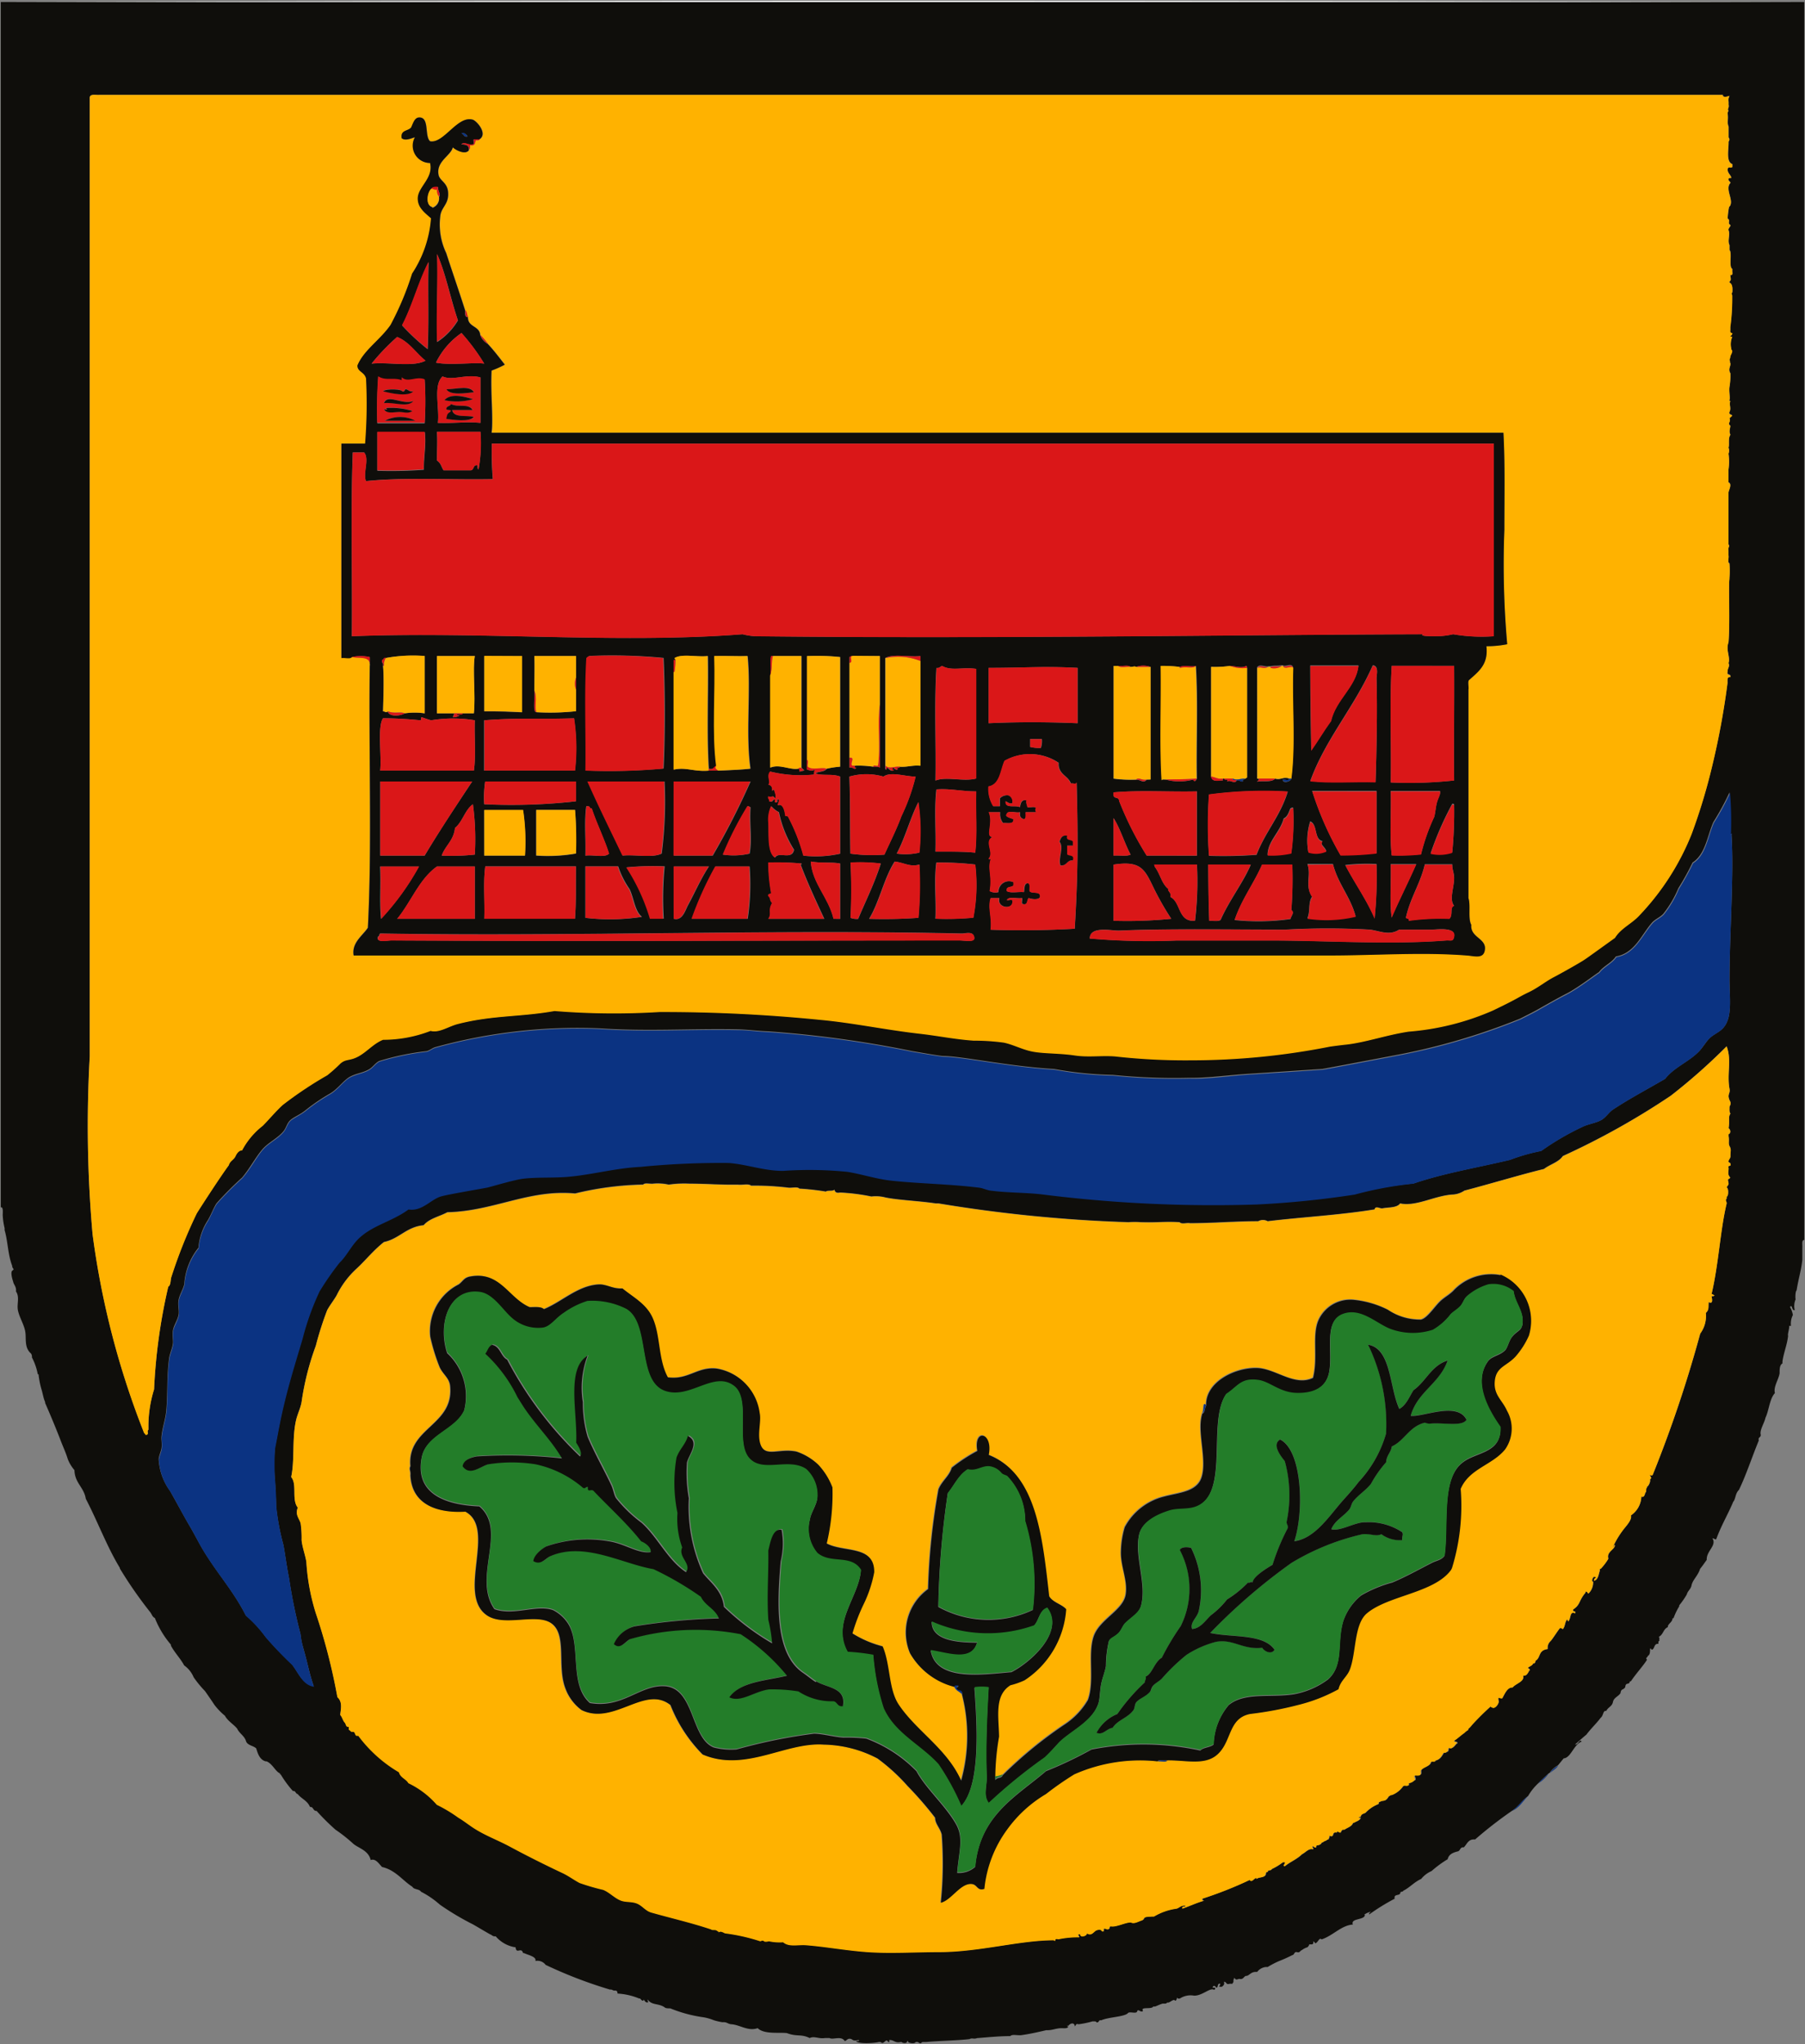 <svg xmlns="http://www.w3.org/2000/svg" xmlns:xlink="http://www.w3.org/1999/xlink" width="41.801" height="47.32" viewBox="0 0 41.801 47.32"><rect x="0" y="0" width="41.801" height="47.32" fill="#808080" stroke="none"/><defs><style>.a{fill:none;}.b{clip-path:url(#a);}.c{clip-path:url(#b);}.d{fill:#0f0e0b;}.e{fill:#fff;}.f{fill:#ffb200;}.g{fill:#0b3382;}.h{fill:#237d29;}.i{fill:#da1718;}</style><clipPath id="a"><rect class="a" width="41.801" height="47.32"/></clipPath><clipPath id="b"><rect class="a" width="41.765" height="47.285"/></clipPath></defs><g class="b"><g transform="translate(0.018 0.018)"><g class="c"><g class="c"><path class="d" d="M40.326,19.893c0,.033-.026.044-.022-.008a8.038,8.038,0,0,0-.022-.937,5.98,5.98,0,0,1-.373.686c-.145.331-.183.743-.482.937a6.048,6.048,0,0,1-.329.595,2.5,2.5,0,0,1-.351.595c-.082.085-.189.12-.263.206-.247.286-.4.706-.833.778-.1.152-.286.219-.394.365-.041.018-.481.361-.757.5-.167.085-.458.249-.624.344s-.317.165-.438.229a15.045,15.045,0,0,1-2.761.823c-.643.123-1.768.336-1.819.343-.558.037-1.155.078-1.731.114-.476.031-.933.1-1.359.092A14.013,14.013,0,0,1,26,25.487a8.353,8.353,0,0,1-1.359-.137c-.992-.053-2.156-.3-2.564-.3-.077,0-.56-.087-.723-.114a25.783,25.783,0,0,0-3.331-.457c-.268-.009-.469-.041-.7-.046-1.113-.022-2.075.051-3.2-.023a12.365,12.365,0,0,0-3.813.435c-.066.018-.125.073-.2.092a6.018,6.018,0,0,0-1.1.229c-.085.044-.142.133-.219.183-.142.091-.313.1-.46.183s-.273.278-.461.389a4.342,4.342,0,0,0-.569.388c-.122.1-.274.156-.351.229s-.089.172-.154.252c-.125.155-.325.248-.46.388-.164.172-.306.457-.5.687a7.672,7.672,0,0,0-.591.594c-.067.1-.123.258-.2.389a1.354,1.354,0,0,0-.219.64,1.5,1.5,0,0,0-.329.846c-.029.122-.109.24-.132.366s.021.238,0,.343c-.024.125-.113.243-.131.365s.011.215,0,.3c-.017.122-.073.229-.088.343-.057.437-.029.832-.066,1.212-.019.2-.09.39-.11.595-.008.084.017.173,0,.274-.013.079-.059.169-.066.251a1.365,1.365,0,0,0,.263.732c.17.3.3.547.461.823.105.179.2.368.307.548.329.545.7.945.986,1.509a2.917,2.917,0,0,1,.46.5,8.818,8.818,0,0,0,.613.64c.147.188.247.467.5.5-.109-.313-.131-.5-.25-.909a1.785,1.785,0,0,1-.057-.3,11.866,11.866,0,0,1-.263-1.281c-.057-.284-.092-.564-.132-.777a5.6,5.6,0,0,1-.169-.9c0-.159-.02-.543-.029-.613a5.1,5.1,0,0,1,0-.732c.084-.429.069-.369.11-.571.142-.72.332-1.317.525-1.967a6.169,6.169,0,0,1,.394-1.1,6.673,6.673,0,0,1,.461-.663c.183-.175.284-.42.482-.595.325-.287.744-.367,1.117-.64.313.052.509-.223.745-.3.139-.044.906-.173,1.074-.206.076-.015.624-.181.833-.206.338-.04.7-.014,1.052-.046.565-.051,1.1-.2,1.665-.229a18.913,18.913,0,0,1,2.038-.091c.415.027.833.188,1.271.183a8.859,8.859,0,0,1,1.49.023c.347.057.677.169,1.03.206.653.068,1.338.076,2.016.16.088.01.174.057.263.068.414.054.851.042,1.227.092a31.674,31.674,0,0,0,4.952.229,21.843,21.843,0,0,0,2.257-.229A8.522,8.522,0,0,1,32.963,28c.7-.239,1.452-.363,2.235-.548a4.332,4.332,0,0,1,.723-.206,6.131,6.131,0,0,1,.986-.572c.125-.053.273-.074.394-.137s.184-.185.285-.251c.394-.26.813-.479,1.205-.709.213-.273.55-.392.789-.64.088-.091.153-.212.241-.3s.218-.135.307-.229c.233-.248.152-.694.154-1.143,0-1.059.11-2.459.044-3.376m-25.179,27h0c-.006-.018-.006-.013,0,0M31.977,44.86a.419.419,0,0,0-.154.068c.027,0,.014.025,0,.046-.072.075-.315.049-.263.183-.261.014-.461.257-.723.343-.062-.054-.082.083-.153.091-.005-.025-.024-.036-.044-.046.022.076-.03.075-.087.068a.167.167,0,0,1-.044.069.388.388,0,0,0-.132.068c-.042.01-.039.065-.109.046s-.058.062-.11.068a3.244,3.244,0,0,1-.307.138,2.027,2.027,0,0,0-.263.137h-.044a.293.293,0,0,0-.2.114h-.022c-.134-.006-.163.1-.241.092-.053.021-.058.092-.154.068-.064.02-.076.029-.11-.023a.135.135,0,0,0-.022.091c0,.019-.022.023-.022.046h-.066c-.089.032-.069-.05-.132-.046.019.073-.019.087-.044.115h-.066c0-.029.028-.032.022-.069-.075-.016-.036.085-.088.092-.021-.038-.072-.072-.087,0,.064-.007.076.005.044.046H28.34c-.089-.052-.272.145-.46.137a.451.451,0,0,0-.329.069h-.044c-.022-.07-.021.066-.066.046-.026-.047-.109.038-.154.046-.036-.007-.038.021-.065.023h-.066c-.063.018-.116.046-.175.068h-.044c-.033.073-.293,0-.241.091,0,.014,0,.027-.022.023-.039.013-.091-.067-.11,0s-.188-.014-.219.046c-.1.082-.441.083-.614.16-.067-.018-.042.063-.109.046-.007-.031-.055-.019-.088-.023a2.155,2.155,0,0,1-.328.068c-.069-.026-.054.036-.088.046v-.023c-.032-.081-.124-.029-.154.022,0-.012-.018-.025-.022,0,.014,0,.026,0,.022.023-.026.027-.077.026-.131.023h-.022c-.129,0-.212.053-.351.046-.185.043-.371.086-.57.114-.081.015-.218-.029-.263.023-.285,0-.607.036-.767.046-.086.031-.114-.012-.175.023-.255.033-.682.038-1.008.068h-.044c-.031,0-.062,0-.066.023-.062.019-.057-.032-.11-.023h-.022c-.019.047-.152.024-.175,0v-.023H21.24c0,.063-.1.054-.131.023h-.022c-.132.031-.153-.053-.263-.046v.046H20.8c-.057-.111-.1.084-.175,0h-.044c-.133.033-.5.045-.526-.023h.066v-.023c-.1.01-.107.025-.175-.023-.092-.028-.1.037-.154.046-.079-.13-.27-.022-.351-.069h-.109c-.142.023-.244-.053-.351,0-.2-.1-.293-.025-.526-.114-.177-.024-.524.035-.679-.115-.222.079-.408-.078-.614-.091-.075-.006-.105-.058-.2-.046a1.449,1.449,0,0,1-.2-.046,1.124,1.124,0,0,0-.241-.069,3.167,3.167,0,0,1-.767-.206c-.054,0-.106,0-.131-.023-.141-.1-.3-.042-.394-.183-.009.04.032.059,0,.069h-.022c-.034-.009-.057-.048-.067-.068-.021.068-.073-.011-.087-.024h-.022a1.535,1.535,0,0,0-.5-.114c0-.05-.018-.073-.065-.069s-.057-.032-.11-.023a10.376,10.376,0,0,1-1.49-.572A.235.235,0,0,0,12.629,46c.034-.1-.174-.138-.263-.183h-.022c-.044-.153-.155.042-.175-.137h-.022a.748.748,0,0,1-.438-.252c-.069.011-.086-.033-.131-.046-.155-.088-.268-.157-.394-.229a6.264,6.264,0,0,1-.767-.457,2.075,2.075,0,0,0-.438-.3c-.038-.067-.162-.044-.2-.115-.158-.1-.279-.242-.438-.343a.8.8,0,0,0-.263-.114c-.071-.07-.148-.206-.263-.16-.054-.235-.3-.278-.416-.389A3.481,3.481,0,0,0,8,42.961a5.329,5.329,0,0,1-.438-.435c-.086.006-.067-.1-.154-.092-.053-.142-.2-.19-.285-.3-.052-.007-.041-.079-.11-.069a2.563,2.563,0,0,1-.285-.388H6.712v-.023c-.095-.03-.17-.218-.307-.275H6.383c-.132-.037-.179-.163-.219-.3-.071-.07-.214-.066-.241-.183-.043-.115-.149-.164-.2-.274-.088-.107-.215-.173-.285-.3a1.5,1.5,0,0,1-.242-.251c-.071-.108-.145-.214-.219-.32a2.515,2.515,0,0,1-.263-.32.636.636,0,0,0-.219-.274c-.09-.166-.218-.291-.307-.457v-.023a2.177,2.177,0,0,1-.372-.618c-.059-.023-.072-.093-.11-.138a9.685,9.685,0,0,1-.7-1.007V36.9c-.3-.492-.516-1.078-.789-1.6-.043-.269-.254-.361-.263-.663a.906.906,0,0,1-.153-.252c-.049-.163-.117-.3-.175-.457-.09-.233-.23-.573-.351-.846v-.023c-.041-.087-.054-.2-.087-.3a2.07,2.07,0,0,1-.066-.343c-.013,0-.026,0-.022-.023a1.356,1.356,0,0,0-.131-.366.131.131,0,0,0-.022-.091c-.158-.136-.106-.344-.131-.5-.027-.175-.151-.354-.175-.526C.624,30.775.686,30.623.6,30.5c.013-.113-.05-.147-.066-.229-.019-.057-.063-.207-.022-.251.072-.046,0-.037,0-.115-.1-.255-.1-.571-.175-.823v-.046a1.614,1.614,0,0,1-.044-.3c0-.066.012-.15-.022-.183H.248V.65H42.013V29.307c-.068.005-.037.114-.044.183v.275c-.023.242-.09.437-.132.709-.034.027-.032.208-.022.206a.4.4,0,0,0-.022.251c-.072.028-.054-.154-.109-.068a.521.521,0,0,1,.066.183.444.444,0,0,0-.044.251h-.044c.018.033-.041.205-.022.229-.025.218-.1.38-.131.595v.046c-.064.032-.067.128-.066.229-.026.152-.147.313-.109.457-.125.136-.134.394-.219.572-.026.126-.137.283-.11.389.011.072-.067.051-.044.137-.157.378-.286.784-.46,1.144-.087.081-.074.21-.132.274-.121.291-.272.534-.395.869-.041.005-.048-.026-.087-.023.107.169-.142.29-.132.5-.051.069-.1.143-.153.206-.05.163-.176.257-.2.389-.019.087-.088.122-.109.206a1.918,1.918,0,0,1-.175.251v.023a1.465,1.465,0,0,0-.132.275h-.022c-.007.092-.083.111-.109.183v.023c-.114.049-.1.176-.219.229a.018.018,0,0,1,.022.023v.068c-.026,0-.024.037-.022.068-.109-.014-.079.117-.154.137-.076-.111,0,.1-.088.138-.012.046-.066.045-.022.091-.075.128-.265.334-.373.5h-.022c-.019.1-.1.007-.109.137-.053.076-.093.024-.11.137-.048.079-.154.1-.175.206s-.118.121-.153.206c-.082-.017-.062.108-.132.16-.1.134-.227.251-.329.388-.09.074-.175.152-.263.229.078.019.1-.141.153-.068-.183.068-.251.379-.416.389-.044.053-.087.107-.132.16a.585.585,0,0,0-.2.183H36.1c-.081.076-.167.145-.241.229a1.288,1.288,0,0,0-.241.3c-.139.1-.228.25-.373.343a9.523,9.523,0,0,0-.854.663c-.162-.016-.186.111-.263.183-.085-.013-.077.072-.131.091-.112.028-.215.065-.241.183a2.5,2.5,0,0,0-.373.274.634.634,0,0,0-.241.183c-.16.07-.265.2-.416.274-.005.033-.065.009-.066.046-.009.081-.16.016-.131.137a4.888,4.888,0,0,0-.592.366c-.007-.045.029-.046.044-.068M33.905,40.9c.086-.055.157-.126.242-.183a.374.374,0,0,1,.087-.068v-.023a.544.544,0,0,0,.087-.092,6.027,6.027,0,0,1,.439-.435c0,.02.008.021.022.023.075.067.19-.113.153-.16-.01-.109.019-.035.088-.046.064-.115.12-.257.241-.251.069-.092.286-.137.241-.274.082.01.1-.048.132-.092v-.023h.022c.006-.045-.029-.045-.044-.068.046-.035.112-.051.131-.114.006.035.036,0,.044-.023V39.05c.132-.074.055-.242.285-.274a.209.209,0,0,1,.066-.183c.041-.037.187-.276.219-.3s.064.025.066.023c.061-.074.042-.178.109-.229-.007.005.013.057.022.046.062-.083.026-.24.154-.183.027-.074-.071-.018-.044-.091.173-.117.119-.195.285-.389v-.023c.043-.007.044.031.066.046a.36.36,0,0,0,.109-.274c-.054-.015,0-.107.022-.115s.044,0,.044.023a.063.063,0,0,0-.044.069c.095-.023.1-.139.132-.229v-.046H37.3a1.293,1.293,0,0,0,.175-.229v-.023c-.034-.147.161-.2.154-.3-.029,0-.02.04-.044.046a2.045,2.045,0,0,1,.285-.457c.056-.069.159-.191.131-.275a.548.548,0,0,0,.242-.435c.07.02.068-.035.087-.068v-.023c.046-.006.006-.1.044-.115v-.023c.044-.017.091-.147.066-.16.056-.066.023-.04,0-.115.031.009.037.027.066,0a29.272,29.272,0,0,0,1.1-3.27A.685.685,0,0,0,39.734,31c.079-.076.054-.128.066-.251.1.049.083-.051.066-.137.026,0,.062,0,.066-.024-.028,0-.031-.029-.066-.023.164-.692.2-1.492.35-2.1,0-.057-.041-.07,0-.114V28.3c.045.012.047-.209,0-.206,0-.023.018-.027.022-.046.065-.051-.042-.151.044-.16,0-.014,0-.027.022-.023-.08-.076-.038-.141-.044-.229-.027-.074.071-.018.044-.092,0-.036-.056-.018-.044-.068s.047-.057.044-.115c0-.131.024-.146-.022-.229-.032-.063,0-.119-.022-.229V26.86c.078-.038.022-.137,0-.137.032-.184-.015-.26.044-.343-.031-.03-.022-.1-.022-.16.061-.114,0-.1-.022-.229,0-.074.039-.1.022-.183-.065-.356.056-.648-.066-.984a13.677,13.677,0,0,1-1.293,1.144,17.527,17.527,0,0,1-2.5,1.395c-.1.145-.3.191-.438.3-.472.113-1.281.356-1.841.5a.537.537,0,0,1-.285.092c-.414.029-.834.283-1.205.205-.074.106-.268.085-.416.115-.065,0-.155-.066-.175.023-.775.129-1.737.184-2.476.274a.226.226,0,0,0-.219,0c-.564,0-1.042.045-1.578.046-.074-.015-.2.029-.241-.023-.372-.022-.45.012-.9,0a1.868,1.868,0,0,0-.285,0,33.224,33.224,0,0,1-4.4-.435H21.9c-.375-.058-.856-.075-1.161-.137a.879.879,0,0,0-.329-.023,4.663,4.663,0,0,0-.723-.092c-.111.023-.126-.038-.131-.068-.035.048-.154.008-.2.046a5.705,5.705,0,0,0-.614-.069c-.045-.053-.182-.008-.263-.023a6.556,6.556,0,0,0-.855-.046c-.059-.053-.211-.008-.307-.023-.408.007-.693-.02-1.118-.023a2.445,2.445,0,0,0-.482.023A1.173,1.173,0,0,0,15.367,28c-.074.015-.2-.029-.241.023a7.271,7.271,0,0,0-1.578.206c-1.071-.1-1.874.408-2.958.435-.185.1-.419.143-.548.3-.4.037-.562.313-.92.389-.244.192-.421.42-.636.618a2.073,2.073,0,0,0-.46.617c-.065.113-.16.233-.219.343a7.671,7.671,0,0,0-.263.823,6.313,6.313,0,0,0-.329,1.3c-.025.147-.1.285-.131.435-.092.424-.025.911-.11,1.3.145.175,0,.525.154.709-.07.163.035.249.066.366a2.392,2.392,0,0,1,.022.389c.016.167.082.335.11.5a4.951,4.951,0,0,0,.219,1.189,13.7,13.7,0,0,1,.5,1.944c.126.115.077.279.066.412.047.05.06.136.109.183.026.034.019.1.088.091v.069c.031.005.037.038.065.046H8.4c.081-.008.035.116.132.091a3.184,3.184,0,0,0,.942.846c.033.126.163.15.219.252a2.036,2.036,0,0,1,.658.5,3.336,3.336,0,0,1,.5.3c.128.076.248.173.373.252.252.16.537.266.811.412.4.214.829.429,1.227.617.143.069.257.156.394.229a5.168,5.168,0,0,0,.548.16c.149.06.266.2.416.251.115.042.255.018.372.069s.19.167.329.206c.481.135.916.234,1.381.389.037.032.1-.01.154.046.013,0,.026,0,.022.023.054-.046.13.025.153.023a4.421,4.421,0,0,1,.811.183c.118-.047.031.04.2,0a1.191,1.191,0,0,0,.329.023c.132.118.342.055.526.068.443.033.941.126,1.424.16.527.038,1.123,0,1.665,0,.928,0,1.861-.27,2.651-.274.076.055-.021-.055.109-.023a2.142,2.142,0,0,1,.461-.046c.068.007-.056-.066.022-.068h.022c-.008.091.165.037.153-.023.109.07.15-.031.219-.068.056-.018.1-.034.131.023H25.8c-.022-.139.09,0,.131-.069,0-.027.007-.054.044-.046.118.018.33-.091.439-.091h.022c.062.042.172-.023.241-.046.022,0,.026-.019.044-.023.014-.078.118-.06.2-.069h.044a1.389,1.389,0,0,1,.526-.183c.066-.022.1-.081.2-.068.009.055-.1-.012-.066.068.22-.078.33-.135.5-.183-.027,0-.052-.007-.044-.046a9.014,9.014,0,0,0,1.1-.435c.049.072.1-.045.153-.046V44.1c.062-.057.218-.016.219-.138.005-.018.018-.026.044-.023-.009-.063.082-.021.088-.068a1.352,1.352,0,0,0,.263-.16h.044c.021.043-.066.077,0,.092.122-.1.283-.162.394-.275.086-.042.167-.151.263-.114-.005-.018,0-.045-.022-.046.014-.068.047.022.088,0,0-.018,0-.046.022-.046.051-.007.094-.023.109-.068h.022c.026-.034.083-.036.11-.068h.022c.007-.031.031-.044.022-.092.137.066.036-.1.175-.068v-.023c.041-.005.048.025.087.023a.156.156,0,0,1,.044-.068h.044c.069-.051.167-.07.2-.16h.022c.054-.035.13-.047.153-.115h-.044c.005-.018.019-.026.044-.023.005-.063.064-.07.109-.091a.824.824,0,0,1,.307-.206v-.023c.006-.033.048-.026.065-.046.1-.008.118-.027.175-.115.028,0,.031-.029.065-.023a.574.574,0,0,0,.263-.206c.046-.031.064.011.131-.023v-.046a.216.216,0,0,0,.132-.069c.013,0,.026,0,.022-.023a.115.115,0,0,0-.022-.068c.005-.018.018-.027.044-.023.063,0,.12,0,.11-.069v-.046c.052-.074.167-.084.219-.16,0-.023.017-.027.022-.046h.087V41.36c.124-.026.157-.124.2-.183.026,0,.062,0,.066-.023.061.01.021-.085.066-.091.039.047.127-.049.154-.092.013,0,.026,0,.022-.023,0-.038-.061-.012-.066-.046M40.348,7.374c.009-.109,0-.2-.065-.229V7.122c.054-.055.021-.061.022-.16.066.023.039-.051.044-.091V6.825c-.087-.036,0-.377-.065-.435V6.276c-.053-.106.022-.238-.022-.343-.017-.058.086-.1.022-.137-.039-.035.022-.1-.044-.137,0,0,.025-.293.044-.274.117-.14-.117-.4.022-.549-.006-.033-.036-.038-.044-.068V4.744c0-.027.034-.025.066-.023-.018-.08-.09-.1-.088-.206.029-.072.046-.012.11-.046V4.4c-.148-.052-.086-.33-.087-.5V3.875a.066.066,0,0,0,0-.092V3.531c-.041-.094,0-.159-.022-.3a.113.113,0,0,1,.022-.069c-.041-.04.018-.058,0-.137V2.959a.2.2,0,0,1,.022-.137c-.05.011-.112.045-.154,0V2.8H24.7c-.566,0-1.237,0-1.731,0H2.527c-.087.007-.218-.03-.219.068,0,4.347,0,8.6,0,12.922v9.262a28.493,28.493,0,0,0,.066,4.117,19.32,19.32,0,0,0,1.183,4.574c.006.033.036.039.044.069.1,0,.016-.092.066-.115V33.63a2.867,2.867,0,0,1,.131-.869,13.061,13.061,0,0,1,.329-2.379c.058-.031.051-.144.065-.205a11.274,11.274,0,0,1,.592-1.487c.017-.033.511-.8.745-1.121.024-.1.116-.122.154-.206s.089-.136.153-.137a1.772,1.772,0,0,1,.482-.572c.152-.156.316-.351.46-.48a8.883,8.883,0,0,1,1.03-.687,3.617,3.617,0,0,0,.307-.274c.109-.089.173-.068.306-.114.259-.089.425-.339.68-.435a3.049,3.049,0,0,0,1.1-.206c.2.055.413-.1.635-.16.812-.2,1.447-.156,2.235-.3a17.168,17.168,0,0,0,2.432.023,36.548,36.548,0,0,1,3.725.182c.753.068,1.512.231,2.3.32.409.046.822.132,1.249.16a4.972,4.972,0,0,1,.7.046c.217.045.422.159.657.206.266.053.624.037.986.091.324.048.628,0,.942.023a14.506,14.506,0,0,0,1.731.089,16.581,16.581,0,0,0,3.242-.318c.128-.017.248-.033.373-.046.453-.048.941-.222,1.446-.3a6.035,6.035,0,0,0,1.949-.489c.643-.309.552-.291.835-.426.21-.1.38-.246.57-.343.13-.066.615-.338.723-.412.063-.043.524-.377.7-.5.133-.22.376-.324.547-.5a5.9,5.9,0,0,0,1.227-1.9,13.572,13.572,0,0,0,.477-1.577,18.065,18.065,0,0,0,.355-1.922c0-.07-.013-.15.066-.137.016-.078-.089-.029-.066-.114,0-.1.062-.128.022-.206.049-.134-.067-.3,0-.481.038-.421,0-1.339.022-1.464v-.023a2.1,2.1,0,0,0,0-.343c-.05-.017-.009-.128-.022-.183v-.115c-.018-.079.041-.1,0-.137V11.994c.021-.083.083-.192,0-.229v-.3a1.233,1.233,0,0,0,0-.366.17.17,0,0,0,0-.137c.027-.068-.015-.212.044-.3-.036-.074-.011-.124,0-.206-.082-.068.024-.078-.022-.183.031-.006.037-.038.065-.046-.009-.044-.085-.018-.065-.092.049-.09-.016-.173.022-.251-.014,0-.026,0-.022-.023.022-.046-.014-.188,0-.3a1.564,1.564,0,0,0,.022-.321c-.074-.122.049-.189-.022-.274H40.3c-.041-.044,0-.057,0-.115.006-.042.079-.128.022-.16V8.677a.444.444,0,0,1,.022-.274c-.017-.005-.043,0-.044-.023a.062.062,0,0,0,.044-.068c-.039,0-.051-.023-.044-.069V8.174a4.918,4.918,0,0,0,.044-.663V7.443c-.009-.033-.026-.039,0-.069" transform="translate(-0.248 -0.621)"/><path class="e" d="M42.58.276H.859C14.715.238,28.725.238,42.58.276" transform="translate(-0.815 -0.247)"/><path class="f" d="M66.448,35.013c.067.029.075.12.065.229-.026.03-.009.036,0,.069v.068a4.908,4.908,0,0,1-.044.663v.068c-.007.046,0,.072.044.069a.062.062,0,0,1-.044.068c0,.022.027.018.044.023a.444.444,0,0,0-.022.274v.023c.057.032-.016.119-.022.16,0,.057-.041.071,0,.115h-.022c.071.085-.052.152.022.274a1.563,1.563,0,0,1-.022.321c-.014.109.022.251,0,.3,0,.02.008.021.022.023-.038.078.027.162-.022.251-.019.074.057.048.065.092-.029.008-.034.04-.065.046.046.1-.06.115.022.183-.011.082-.036.132,0,.206-.059.085-.017.229-.044.3a.17.17,0,0,1,0,.138,1.236,1.236,0,0,1,0,.365v.3c.083.037.021.145,0,.229v1.212c.041.04-.018.058,0,.137v.115c.013.055-.028.166.022.183a2.09,2.09,0,0,1,0,.343v.023c-.024.124.016,1.042-.022,1.464-.067.177.049.347,0,.481.039.078-.026.106-.022.206-.023.085.082.036.066.114-.079-.013-.067.068-.066.137a18.063,18.063,0,0,1-.355,1.922,13.581,13.581,0,0,1-.477,1.577,5.9,5.9,0,0,1-1.227,1.9c-.172.179-.414.283-.547.5-.178.127-.639.461-.7.5-.107.074-.593.345-.723.412-.19.1-.359.242-.57.343-.283.135-.192.117-.834.426a6.035,6.035,0,0,1-1.949.489c-.506.075-.993.249-1.446.3-.125.013-.245.029-.373.046a16.577,16.577,0,0,1-3.242.318,14.491,14.491,0,0,1-1.731-.089c-.314-.027-.618.025-.942-.023-.362-.054-.72-.038-.986-.091-.235-.047-.441-.161-.657-.206a4.969,4.969,0,0,0-.7-.046c-.427-.029-.839-.114-1.249-.16-.789-.089-1.548-.252-2.3-.321a36.551,36.551,0,0,0-3.725-.182,17.146,17.146,0,0,1-2.432-.023c-.788.141-1.423.093-2.235.3-.223.056-.438.215-.635.16a3.05,3.05,0,0,1-1.1.206c-.255.1-.421.345-.68.434-.134.046-.2.025-.306.114a3.6,3.6,0,0,1-.307.274,8.868,8.868,0,0,0-1.03.687c-.144.129-.308.324-.46.48a1.772,1.772,0,0,0-.482.572c-.064,0-.114.053-.153.137s-.129.109-.154.206c-.234.32-.728,1.088-.745,1.121a11.275,11.275,0,0,0-.592,1.487c-.015.061-.008.175-.066.205a13.054,13.054,0,0,0-.329,2.379,2.863,2.863,0,0,0-.131.869v.068c-.05.023.037.115-.066.115-.008-.03-.038-.036-.044-.069a19.323,19.323,0,0,1-1.183-4.574,28.5,28.5,0,0,1-.065-4.117V43.658c0-4.326,0-8.575,0-12.922,0-.1.132-.061.219-.068H49.137c.494,0,1.165,0,1.731,0H66.294v.023c.041.045.1.011.154,0a.2.2,0,0,0-.022.137V30.9c.017.079-.041.1,0,.137a.113.113,0,0,0-.022.069c.018.138-.019.2.022.3v.251a.066.066,0,0,1,0,.092v.023c0,.173-.061.451.087.5v.068c-.064.034-.081-.025-.11.046,0,.1.07.126.088.206-.031,0-.062,0-.066.023v.023c.007.03.038.036.044.068-.139.146.095.409-.022.549-.019-.019-.047.27-.044.274.067.038.006.1.044.137.064.032-.039.079-.022.137.044.1-.031.238.022.343v.115c.066.057-.021.4.065.435v.046c0,.04.022.115-.044.091,0,.1.032.106-.022.16Zm-5.215,5.718c0-.775.017-1.538-.022-2.242H37.786c.043-.345-.029-.958,0-1.44a2.327,2.327,0,0,0,.306-.137c-.128-.164-.253-.33-.394-.48-.055-.072-.114-.139-.175-.206-.018-.218-.286-.175-.285-.412-.033-.042-.023-.128-.066-.16-.127-.4-.3-.89-.438-1.326a1.532,1.532,0,0,1-.132-.892c.043-.192.2-.256.175-.526-.022-.216-.192-.255-.219-.389-.064-.315.285-.448.329-.64.062.061.287.182.372.069v-.023c.032,0,.021-.055.022-.092.133.022.109-.07.132-.114.033,0,.081.008.088-.023.207-.126-.06-.431-.154-.457-.352-.1-.67.565-.986.5-.127-.109-.022-.516-.219-.549-.129-.021-.162.1-.219.229-.069.089-.253.056-.219.252.089.069.228,0,.307-.023a.4.4,0,0,0,.351.595c.084.356-.285.554-.285.823,0,.21.154.322.307.457a2.68,2.68,0,0,1-.438,1.281,6.824,6.824,0,0,1-.5,1.19c-.245.352-.622.584-.766.937-.006.148.155.14.2.3a11.636,11.636,0,0,1-.022,1.509H34.3V43.7c.074-.014.2.029.241-.023.149.038.394-.023.416.147v.059c-.027,2.007.056,4.13-.044,6.06-.124.186-.379.349-.329.641H57.179c1.06,0,2.143-.081,3.178,0,.156.012.368.084.416-.092.083-.307-.335-.3-.307-.618-.081-.145-.01-.447-.066-.618V44.436c.014-.069-.028-.2.022-.229.238-.212.439-.367.394-.777a2.346,2.346,0,0,0,.482-.046,20.906,20.906,0,0,1-.065-2.653" transform="translate(-26.414 -28.489)"/><path class="g" d="M87.765,257.2c.065.917-.041,2.317-.044,3.376,0,.449.079.9-.154,1.143-.089.094-.214.139-.307.229s-.153.206-.241.3c-.238.249-.575.367-.789.64-.393.23-.811.449-1.205.709-.1.067-.175.194-.285.251s-.269.084-.394.138a6.122,6.122,0,0,0-.986.572,4.348,4.348,0,0,0-.723.206c-.783.186-1.537.309-2.235.549a8.5,8.5,0,0,0-1.359.252,21.847,21.847,0,0,1-2.257.229,31.675,31.675,0,0,1-4.952-.229c-.376-.049-.813-.038-1.227-.092-.089-.012-.175-.058-.263-.068-.678-.084-1.362-.092-2.016-.16-.353-.037-.683-.148-1.03-.206a8.853,8.853,0,0,0-1.49-.023c-.437.005-.856-.156-1.271-.183a18.9,18.9,0,0,0-2.038.091c-.562.026-1.1.178-1.665.229-.349.031-.714.005-1.052.045-.209.025-.756.191-.833.206-.168.033-.935.162-1.074.206-.236.074-.433.349-.745.3-.373.273-.792.354-1.117.64-.2.175-.3.42-.482.595a6.658,6.658,0,0,0-.461.663,6.169,6.169,0,0,0-.394,1.1c-.193.65-.383,1.248-.526,1.967-.041.2-.026.143-.11.571a5.11,5.11,0,0,0,0,.732c.009.07.029.454.029.613a5.593,5.593,0,0,0,.168.9c.039.214.074.493.132.777a11.877,11.877,0,0,0,.263,1.281,1.783,1.783,0,0,0,.057.3c.119.411.14.6.25.91-.258-.037-.357-.315-.5-.5a8.857,8.857,0,0,1-.614-.64,2.909,2.909,0,0,0-.46-.5c-.282-.565-.657-.965-.986-1.509-.109-.18-.2-.37-.306-.549-.163-.276-.291-.527-.461-.823a1.365,1.365,0,0,1-.263-.732c.007-.083.053-.172.066-.252.017-.1-.008-.19,0-.274.02-.205.09-.394.11-.595.036-.38.008-.775.066-1.212.015-.114.071-.221.088-.343.011-.083-.016-.19,0-.3s.107-.24.131-.365c.021-.106-.019-.231,0-.343s.1-.244.132-.366a1.5,1.5,0,0,1,.329-.846,1.354,1.354,0,0,1,.219-.64c.074-.131.13-.285.2-.389a7.653,7.653,0,0,1,.591-.594c.2-.23.34-.515.5-.687.135-.141.335-.233.46-.388.064-.08.085-.186.154-.252s.228-.131.351-.229a4.344,4.344,0,0,1,.569-.388c.187-.111.31-.307.461-.389s.318-.092.46-.183c.077-.05.134-.14.219-.183a6.035,6.035,0,0,1,1.1-.229c.072-.019.131-.074.2-.092a12.372,12.372,0,0,1,3.813-.434c1.124.075,2.086,0,3.2.024.232,0,.433.037.7.046a25.77,25.77,0,0,1,3.331.457c.163.027.645.111.723.114.408,0,1.572.244,2.564.3a8.345,8.345,0,0,0,1.359.137,14.014,14.014,0,0,0,1.774.069c.426.013.883-.061,1.359-.092.576-.036,1.173-.077,1.731-.114.051-.007,1.176-.22,1.819-.344a15.047,15.047,0,0,0,2.761-.823c.121-.063.281-.138.438-.229s.457-.259.624-.344c.276-.141.716-.484.757-.5.108-.147.292-.213.395-.366.428-.072.585-.492.833-.778.074-.086.181-.121.263-.206a2.5,2.5,0,0,0,.351-.595,6.024,6.024,0,0,0,.329-.595c.3-.194.336-.607.482-.937a5.978,5.978,0,0,0,.373-.686,8.033,8.033,0,0,1,.022.937c0,.052.022.041.022.008" transform="translate(-47.687 -237.928)"/><path class="f" d="M120.235,355.354a.217.217,0,0,1-.132.069v.046c-.067.034-.085-.008-.131.023a.574.574,0,0,1-.263.206c-.035-.007-.037.022-.066.023-.057.087-.07.106-.175.114-.017.02-.06.013-.065.046v.023a.826.826,0,0,0-.307.206c-.045.022-.1.028-.109.091-.026,0-.039.005-.044.023h.044c-.023.068-.1.079-.154.115h-.022c-.03.09-.128.109-.2.16h-.044a.156.156,0,0,0-.044.068c-.039,0-.046-.028-.087-.023v.023c-.139-.033-.039.134-.175.068.009.048-.015.06-.022.092h-.022c-.027.033-.084.035-.11.068h-.022c-.015.045-.058.061-.109.068-.021,0-.018.028-.022.046-.041.021-.074-.069-.088,0,.021,0,.017.028.022.046-.1-.037-.177.072-.263.114-.112.113-.272.173-.394.275-.066-.015.021-.049,0-.092h-.044a1.354,1.354,0,0,1-.263.16c-.006.047-.1.005-.088.068-.026,0-.039.005-.044.023,0,.121-.157.081-.219.138v-.023c-.052,0-.1.117-.154.045a9.016,9.016,0,0,1-1.1.435c-.008.039.017.043.044.046-.175.048-.284.105-.5.183-.034-.081.075-.014.066-.068-.1-.012-.132.046-.2.068a1.389,1.389,0,0,0-.526.183h-.044c-.079.009-.183-.008-.2.069-.017,0-.022.023-.044.023-.069.022-.178.088-.241.046h-.022c-.109,0-.321.109-.439.091-.037-.008-.041.018-.044.046-.041.073-.153-.07-.131.069H113c-.031-.057-.076-.04-.131-.023-.069.037-.11.138-.219.068.011.06-.161.113-.154.023h-.022c-.078,0,.046.076-.022.068a2.16,2.16,0,0,0-.461.046c-.13-.032-.033.078-.109.023-.791,0-1.723.273-2.651.274-.542,0-1.138.038-1.665,0-.484-.034-.981-.127-1.424-.16-.184-.014-.394.049-.526-.068a1.193,1.193,0,0,1-.329-.023c-.167.04-.079-.047-.2,0a4.417,4.417,0,0,0-.811-.183c-.022,0-.1-.068-.153-.023,0-.02-.009-.022-.022-.023-.053-.056-.117-.014-.154-.046-.464-.155-.9-.253-1.381-.389-.139-.039-.206-.153-.329-.206s-.257-.027-.372-.069c-.15-.055-.267-.191-.416-.251a5.166,5.166,0,0,1-.548-.16c-.137-.073-.252-.161-.395-.229-.4-.188-.824-.4-1.227-.617-.273-.146-.559-.251-.811-.412-.125-.079-.245-.177-.373-.252a3.336,3.336,0,0,0-.5-.3,2.039,2.039,0,0,0-.658-.5c-.056-.1-.186-.126-.219-.252a3.183,3.183,0,0,1-.942-.846c-.1.025-.051-.1-.132-.091h-.022c-.029-.008-.034-.04-.066-.046v-.069c-.069.011-.062-.057-.088-.091-.049-.047-.062-.133-.109-.183.011-.133.06-.3-.066-.412a13.7,13.7,0,0,0-.5-1.944,4.956,4.956,0,0,1-.219-1.189c-.027-.169-.094-.337-.11-.5a2.384,2.384,0,0,0-.022-.389c-.031-.117-.135-.2-.065-.365-.15-.184-.009-.534-.154-.709.085-.392.017-.879.11-1.3.033-.149.106-.287.131-.435a6.317,6.317,0,0,1,.329-1.3,7.672,7.672,0,0,1,.263-.824c.059-.111.154-.23.219-.343a2.074,2.074,0,0,1,.46-.617c.215-.2.392-.425.636-.618.358-.075.525-.352.92-.389.129-.155.363-.2.548-.3,1.084-.026,1.887-.534,2.958-.434a7.268,7.268,0,0,1,1.578-.206c.037-.052.167-.008.241-.023a1.173,1.173,0,0,1,.351.023,2.429,2.429,0,0,1,.482-.023c.424,0,.71.03,1.118.023.1.015.248-.029.306.024a6.576,6.576,0,0,1,.855.045c.081.014.218-.03.263.023a5.687,5.687,0,0,1,.614.068c.044-.038.162,0,.2-.046,0,.031.02.092.131.068a4.658,4.658,0,0,1,.723.092.875.875,0,0,1,.329.023c.3.062.786.079,1.161.137h.066a33.207,33.207,0,0,0,4.4.435,1.879,1.879,0,0,1,.285,0c.448.012.526-.022.9,0,.037.052.167.008.241.023.536,0,1.014-.042,1.578-.046a.226.226,0,0,1,.219,0c.739-.091,1.7-.145,2.476-.274.021-.089.11-.02.175-.023.148-.029.342-.009.416-.115.371.078.791-.176,1.205-.205a.537.537,0,0,0,.285-.092c.559-.147,1.369-.39,1.841-.5.139-.106.336-.152.438-.3a17.52,17.52,0,0,0,2.5-1.4,13.674,13.674,0,0,0,1.293-1.144c.122.335,0,.627.066.984.017.086-.027.109-.022.183.019.129.083.115.022.229,0,.061-.009.13.022.16-.059.083-.012.159-.044.342.022,0,.078.1,0,.138v.046c.019.109-.01.166.022.229.046.083.022.1.022.229,0,.057-.034.071-.044.114s.042.033.044.068c.027.074-.071.018-.044.092.006.088-.036.153.044.229-.019,0-.02.008-.022.023-.086.009.021.109-.044.16,0,.018-.022.023-.022.045.047,0,.045.218,0,.206v.046c-.041.044,0,.057,0,.114-.147.612-.186,1.412-.35,2.1.035-.006.037.022.066.023,0,.027-.04.02-.066.023.017.086.034.186-.066.137-.011.124.013.176-.066.251a.685.685,0,0,1-.132.481,29.3,29.3,0,0,1-1.1,3.27c-.029.027-.034.009-.066,0,.022.075.056.049,0,.114.024.012-.023.143-.066.16v.023c-.037.014,0,.109-.044.115v.023c-.019.033-.017.089-.087.068a.548.548,0,0,1-.242.435c.028.084-.075.206-.131.275a2.048,2.048,0,0,0-.285.457c.024-.006.015-.046.044-.046.008.1-.188.15-.153.3v.023a1.3,1.3,0,0,1-.175.229h-.022v.046c-.031.09-.037.206-.132.229a.063.063,0,0,1,.044-.069c0-.022-.027-.017-.044-.023s-.076.1-.022.115a.359.359,0,0,1-.109.274c-.022-.015-.023-.053-.066-.046v.023c-.165.194-.112.273-.285.389-.027.074.071.017.044.091-.127-.058-.092.1-.154.183-.009.012-.029-.04-.022-.046-.067.051-.048.155-.109.229,0,0-.047-.034-.066-.023s-.178.26-.219.3a.209.209,0,0,0-.066.183c-.23.032-.152.2-.285.274v.023c-.008.027-.039.058-.044.023-.019.063-.085.079-.131.114.014.023.05.023.044.068h-.022v.023c-.032.044-.049.1-.132.092.046.137-.172.182-.241.274-.121-.006-.177.136-.241.252-.069.012-.1-.062-.088.046.037.046-.078.227-.153.16-.014,0-.026,0-.022-.023a5.909,5.909,0,0,0-.439.435.548.548,0,0,1-.087.092v.023a.376.376,0,0,0-.087.068c-.084.057-.155.128-.241.183,0,.033.066.008.066.046,0,.02-.009.022-.022.023-.026.043-.114.139-.154.092-.046.006-.006.1-.066.091,0,.027-.039.02-.066.023-.041.059-.073.157-.2.183v.023h-.087c0,.019-.022.023-.022.046-.052.076-.167.086-.219.16v.046c.01.072-.047.074-.11.069-.026,0-.039.005-.044.023a.116.116,0,0,1,.022.068c0,.02-.009.022-.022.023m2.651-10.292a1.166,1.166,0,0,0-.657-1.418,1.2,1.2,0,0,0-1.1.366c-.085.083-.172.13-.263.206-.15.125-.324.422-.482.457a1.323,1.323,0,0,1-.767-.229,2.241,2.241,0,0,0-.789-.229.81.81,0,0,0-.811.457c-.162.347-.01.868-.132,1.349-.427.208-.862-.215-1.293-.229-.522-.016-1.2.327-1.183.869-.022,0-.026-.018-.044-.023-.029.054-.009.158-.044.206-.138.409.12,1.07-.022,1.486-.112.328-.519.345-.855.435a1.42,1.42,0,0,0-.92.71,2.1,2.1,0,0,0-.088.548c-.017.354.159.665.11,1.007-.054.374-.614.578-.745.984-.137.426.03,1.02-.131,1.463a1.711,1.711,0,0,1-.548.572,9.841,9.841,0,0,0-1.424,1.167.545.545,0,0,1-.175.046,5.827,5.827,0,0,1,.088-.938c-.009-.476-.111-.953.263-1.189a1.812,1.812,0,0,0,.328-.115,2.142,2.142,0,0,0,.964-1.646c-.114-.118-.309-.15-.394-.3-.161-1.41-.306-2.836-1.4-3.27.107-.528-.354-.623-.263-.092a3.8,3.8,0,0,0-.592.389c-.054.2-.225.3-.307.5a15.433,15.433,0,0,0-.241,2.309,1.239,1.239,0,0,0-.417,1.487,1.649,1.649,0,0,0,1.03.778c.021.1.124.114.175.183a3.86,3.86,0,0,1-.022,1.99c-.328-.741-1.034-1.145-1.446-1.761-.24-.36-.19-.922-.373-1.349a2.453,2.453,0,0,1-.7-.3,4.3,4.3,0,0,1,.263-.686,2.9,2.9,0,0,0,.241-.732c.012-.629-.692-.448-1.1-.664a4.946,4.946,0,0,0,.132-1.3,1.6,1.6,0,0,0-.329-.526,1.357,1.357,0,0,0-.5-.3c-.4-.083-.722.143-.833-.16-.087-.236.02-.528-.022-.732a1.2,1.2,0,0,0-.986-1.029c-.456-.05-.658.271-1.14.205-.227-.413-.168-.959-.351-1.372-.147-.332-.454-.481-.7-.686-.222.018-.364-.1-.548-.092-.486.025-.863.41-1.271.572-.063-.064-.207-.043-.329-.045-.493-.21-.682-.84-1.381-.709-.142.027-.16.109-.263.183a1.209,1.209,0,0,0-.657,1.212,4.444,4.444,0,0,0,.219.709c.082.17.223.246.241.435.089.919-1,.957-.92,1.853-.038.076.011.1,0,.206.028.683.622.885,1.271.846.733.388-.2,1.918.5,2.4.4.272,1.142-.059,1.49.183.374.26.129.992.328,1.51a1.087,1.087,0,0,0,.373.5c.748.366,1.467-.588,2.06-.115a3.368,3.368,0,0,0,.745,1.144c.987.419,1.919-.291,2.8-.229a2.785,2.785,0,0,1,1.249.321,4.433,4.433,0,0,1,.7.64,8.341,8.341,0,0,1,.635.732c0,.148.117.237.153.389a8.86,8.86,0,0,1-.022,1.579c.242-.058.444-.442.7-.435.154,0,.133.171.307.114a2.781,2.781,0,0,1,.526-1.372,2.965,2.965,0,0,1,.9-.823,7.12,7.12,0,0,1,.657-.458,3.759,3.759,0,0,1,1.929-.3c.066-.014.188.029.219-.023.423-.008.848.119,1.139-.114.369-.3.258-.864.789-.961a8.272,8.272,0,0,0,1.1-.206,3.831,3.831,0,0,0,.942-.366c.046-.2.2-.283.263-.457.151-.4.09-1.048.394-1.3.5-.418,1.562-.47,1.951-1.007a.5.5,0,0,0,.022-.046,4.911,4.911,0,0,0,.2-1.829c.2-.474.725-.546,1.03-.915a.837.837,0,0,0,.044-.892c-.113-.254-.313-.365-.285-.686.031-.337.27-.34.482-.572a1.923,1.923,0,0,0,.307-.48" transform="translate(-87.498 -314.158)"/><path class="g" d="M501.55,570.966c-.046.081-.134.118-.2.183a.586.586,0,0,1,.2-.183" transform="translate(-465.483 -530.112)"/><path class="g" d="M497.684,573.753c.073-.083.16-.153.241-.229a.827.827,0,0,1-.241.229" transform="translate(-462.076 -532.487)"/><path class="d" d="M157.85,411.741a1.165,1.165,0,0,1,.657,1.418,1.919,1.919,0,0,1-.307.48c-.212.231-.451.235-.482.572-.029.321.172.432.284.686a.837.837,0,0,1-.044.892c-.3.369-.828.442-1.03.915a4.909,4.909,0,0,1-.2,1.829.446.446,0,0,1-.022.046c-.389.537-1.454.589-1.95,1.006-.3.256-.243.9-.394,1.3-.066.174-.218.256-.263.457a3.83,3.83,0,0,1-.942.366,8.235,8.235,0,0,1-1.1.206c-.53.1-.419.665-.789.961-.291.232-.717.106-1.139.114-.067.014-.189-.029-.219.023a3.757,3.757,0,0,0-1.929.3,7.2,7.2,0,0,0-.657.457,2.97,2.97,0,0,0-.9.823,2.779,2.779,0,0,0-.526,1.372c-.174.057-.153-.11-.307-.114-.256-.007-.459.376-.7.435a8.86,8.86,0,0,0,.022-1.579c-.037-.152-.15-.241-.153-.389a8.261,8.261,0,0,0-.635-.732,4.438,4.438,0,0,0-.7-.64,2.784,2.784,0,0,0-1.249-.321c-.886-.061-1.818.649-2.8.229a3.369,3.369,0,0,1-.745-1.144c-.593-.474-1.312.481-2.06.115a1.088,1.088,0,0,1-.373-.5c-.2-.518.046-1.249-.328-1.509-.349-.242-1.092.089-1.49-.183-.708-.484.23-2.013-.5-2.4-.649.039-1.243-.163-1.271-.846.011-.1-.038-.13,0-.206-.081-.9,1.009-.934.92-1.853-.018-.189-.159-.264-.241-.434a4.457,4.457,0,0,1-.219-.709,1.21,1.21,0,0,1,.657-1.212c.1-.073.12-.156.263-.183.7-.131.888.5,1.381.709.122,0,.266-.018.329.046.408-.162.785-.547,1.271-.572.184-.009.326.109.548.092.247.205.554.354.7.686.183.413.124.959.351,1.372.481.066.684-.255,1.14-.2a1.2,1.2,0,0,1,.986,1.029c.042.2-.065.5.022.732.112.3.432.077.833.16a1.361,1.361,0,0,1,.5.3,1.6,1.6,0,0,1,.329.526,4.942,4.942,0,0,1-.132,1.3c.4.216,1.108.034,1.1.664a2.908,2.908,0,0,1-.241.732,4.288,4.288,0,0,0-.263.686,2.449,2.449,0,0,0,.7.3c.183.427.132.989.373,1.349.412.616,1.118,1.02,1.446,1.761a3.859,3.859,0,0,0,.022-1.989c.008-.154-.107-.039-.131-.16.005-.025.044-.016.044-.045-.035,0-.084-.011-.087.023a1.649,1.649,0,0,1-1.031-.778,1.239,1.239,0,0,1,.417-1.487,15.438,15.438,0,0,1,.241-2.309c.081-.2.252-.307.307-.5a3.821,3.821,0,0,1,.592-.389c-.091-.532.37-.436.263.092,1.1.434,1.241,1.86,1.4,3.27.085.147.281.18.394.3a2.141,2.141,0,0,1-.964,1.646,1.788,1.788,0,0,1-.328.115c-.374.236-.272.713-.263,1.189a5.821,5.821,0,0,0-.088.938v.069c.068-.079.131-.025.175-.114a9.805,9.805,0,0,1,1.424-1.167,1.712,1.712,0,0,0,.548-.572c.161-.444-.006-1.037.131-1.463.131-.406.691-.61.745-.984.049-.341-.127-.652-.11-1.007a2.1,2.1,0,0,1,.088-.548,1.42,1.42,0,0,1,.92-.71c.336-.09.743-.106.855-.434.142-.417-.116-1.078.022-1.487.066-.022.048-.133.087-.183-.019-.542.662-.885,1.183-.869.431.014.866.436,1.293.228.122-.48-.031-1,.132-1.349a.81.81,0,0,1,.811-.457,2.238,2.238,0,0,1,.789.229,1.324,1.324,0,0,0,.767.228c.158-.035.331-.332.482-.457.091-.076.178-.123.263-.206a1.2,1.2,0,0,1,1.1-.366m.5,1.167c.058-.311-.164-.5-.2-.778a.75.75,0,0,0-.592-.16,1.33,1.33,0,0,0-.5.275c-.063.055-.088.159-.153.228s-.157.121-.219.182a1.415,1.415,0,0,1-.416.366,1.486,1.486,0,0,1-.986-.023c-.321-.127-.677-.5-1.1-.343-.439.167-.218.838-.307,1.327-.071.388-.4.512-.767.5s-.609-.258-.876-.3c-.409-.06-.482.151-.745.32-.444.638.094,2.3-.7,2.608-.2.076-.417.031-.614.091-.3.092-.636.262-.7.549-.113.5.182,1.134.044,1.646-.047.176-.22.262-.373.412-.053.052-.089.165-.154.228-.1.095-.186.108-.219.183a2.573,2.573,0,0,0-.066.572c-.021.129-.081.27-.11.412-.033.159-.027.339-.066.457-.143.432-.647.64-.921.915-.124.125-.2.234-.328.343a12.165,12.165,0,0,0-1.293,1.052c-.131-.172-.035-.41-.044-.618-.027-.666.006-1.4.044-2.058a1.135,1.135,0,0,0-.328,0c.058.823.157,2.241-.307,2.744a5.769,5.769,0,0,0-.526-.96c-.4-.452-1.01-.714-1.271-1.3a5.3,5.3,0,0,1-.241-1.234,4.824,4.824,0,0,0-.592-.069c-.379-.686.267-1.287.307-1.9-.235-.365-.7-.126-1.008-.388a.875.875,0,0,1-.175-.778c.028-.181.165-.342.175-.526a.807.807,0,0,0-.263-.64c-.41-.27-1.005.1-1.315-.252-.333-.375.051-1.356-.351-1.67-.466-.364-1.025.313-1.6.115-.663-.23-.326-1.562-.9-1.9a1.747,1.747,0,0,0-.9-.183,1.943,1.943,0,0,0-.548.274c-.2.127-.3.315-.482.343a.91.91,0,0,1-.723-.229c-.207-.179-.419-.545-.723-.595-.721-.117-.992.712-.767,1.4a1.353,1.353,0,0,1,.394,1.326c-.205.463-.888.564-.986,1.1-.148.8.492,1.085,1.337,1.121.662.556-.169,1.643.35,2.379.45.162.977-.115,1.359.023a.9.9,0,0,1,.351.32c.306.5.011,1.4.5,1.83.756.134,1.157-.422,1.731-.389.7.04.6,1.209,1.139,1.418a1.592,1.592,0,0,0,.526.046,12.473,12.473,0,0,1,1.8-.366c.214.006.459.078.679.092a3.98,3.98,0,0,1,.526.023,3.15,3.15,0,0,1,1.162.754c.214.4.68.805.921,1.235.179.32.056.652.022,1.12a.56.56,0,0,0,.416-.137c.11-1.2.952-1.629,1.643-2.219a9.227,9.227,0,0,0,1.052-.5,6.221,6.221,0,0,1,2.52.023c.073-.076.226-.069.307-.137a1.491,1.491,0,0,1,.351-.915c.373-.307.979-.165,1.512-.251a1.893,1.893,0,0,0,.789-.343c.374-.337.194-.836.351-1.349a1.315,1.315,0,0,1,.416-.595,2.967,2.967,0,0,1,.723-.3c.311-.13.662-.326.921-.457.1-.051.217-.061.285-.16.1-.714-.091-1.8.438-2.173.316-.235.884-.206.855-.8-.253-.361-.654-1.024-.285-1.532.086-.119.266-.125.395-.252.057-.055.083-.2.153-.3.109-.143.218-.151.241-.274m-11.833,8.027c.4-.195,1.263-.92.833-1.486-.183.053-.187.293-.307.411a3.2,3.2,0,0,1-2.367-.091c0,.442.628.477,1.052.48-.13.459-.673.242-1.074.183.122.73,1.232.551,1.863.5m.5-1.441a5.033,5.033,0,0,0-.175-2.036,1.5,1.5,0,0,0-.416-1.052c-.021-.021-.092-.03-.132-.068a.435.435,0,0,0-.285-.16c-.179-.016-.3.122-.5.068-.208.126-.309.363-.46.549a20.181,20.181,0,0,0-.219,2.63,2.412,2.412,0,0,0,2.191.069" transform="translate(-123.119 -382.254)"/><path class="g" d="M489.484,580.869c-.119.119-.2.276-.373.344.144-.093.234-.245.373-.344" transform="translate(-454.118 -539.306)"/><path class="h" d="M161.48,415.365c.034.275.255.467.2.778-.023.123-.132.131-.241.274-.07.093-.1.242-.154.3-.129.127-.308.134-.394.252-.369.509.032,1.171.285,1.532.029.594-.539.565-.855.8-.529.372-.338,1.459-.438,2.173-.068.1-.186.109-.285.16-.259.132-.61.327-.921.457a2.959,2.959,0,0,0-.723.3,1.316,1.316,0,0,0-.416.595c-.157.513.023,1.012-.351,1.349a1.9,1.9,0,0,1-.789.343c-.533.087-1.139-.056-1.512.251a1.491,1.491,0,0,0-.351.915c-.081.068-.233.061-.307.137a6.226,6.226,0,0,0-2.52-.023,9.277,9.277,0,0,1-1.052.5c-.691.59-1.533,1.022-1.643,2.219a.56.56,0,0,1-.416.137c.034-.468.157-.8-.022-1.121-.241-.43-.706-.831-.921-1.235a3.148,3.148,0,0,0-1.162-.754,3.982,3.982,0,0,0-.526-.023c-.22-.014-.465-.086-.679-.092a12.476,12.476,0,0,0-1.8.366,1.6,1.6,0,0,1-.526-.046c-.54-.209-.442-1.378-1.139-1.418-.575-.033-.975.522-1.731.389-.492-.429-.2-1.327-.5-1.83a.906.906,0,0,0-.351-.32c-.381-.137-.909.139-1.359-.023-.519-.736.312-1.823-.35-2.379-.845-.036-1.485-.317-1.337-1.121.1-.534.781-.635.986-1.1a1.354,1.354,0,0,0-.395-1.326c-.225-.683.046-1.512.767-1.4.3.05.516.416.723.595a.91.91,0,0,0,.723.229c.178-.029.286-.217.482-.343a1.935,1.935,0,0,1,.548-.274,1.749,1.749,0,0,1,.9.183c.573.336.236,1.668.9,1.9.574.2,1.133-.479,1.6-.115.4.313.018,1.294.351,1.67.31.348.905-.019,1.315.251a.807.807,0,0,1,.263.641c-.011.184-.148.345-.175.526a.874.874,0,0,0,.175.778c.312.262.773.023,1.008.388-.041.612-.687,1.212-.307,1.9a4.792,4.792,0,0,1,.592.069,5.3,5.3,0,0,0,.241,1.234c.262.59.87.852,1.271,1.3a5.764,5.764,0,0,1,.526.96c.464-.5.365-1.921.307-2.745a1.141,1.141,0,0,1,.328,0c-.037.657-.071,1.393-.044,2.059.009.207-.087.446.044.618a12.178,12.178,0,0,1,1.293-1.052,4.741,4.741,0,0,0,.328-.343c.273-.275.778-.483.921-.915.039-.118.033-.3.066-.457.029-.141.089-.282.11-.411a2.57,2.57,0,0,1,.066-.572c.033-.075.123-.088.219-.183.064-.063.1-.177.154-.229.152-.15.325-.236.373-.412.139-.513-.157-1.151-.044-1.646.065-.287.4-.457.7-.549.2-.06.417-.016.614-.091.795-.307.257-1.969.7-2.608.263-.169.336-.38.745-.32.268.039.492.288.876.3s.7-.115.767-.5c.089-.488-.132-1.16.307-1.327.418-.159.774.216,1.1.343a1.489,1.489,0,0,0,.986.023,1.415,1.415,0,0,0,.416-.366c.062-.062.153-.113.219-.183s.09-.174.153-.229a1.336,1.336,0,0,1,.5-.275.751.751,0,0,1,.592.16m-1.95,3.065c.311-.033.753.078.854-.092-.209-.431-1.017-.056-1.293-.091.158-.56.672-.747.855-1.281-.373.114-.5.483-.789.686-.1.157-.166.345-.329.435-.232-.491-.181-1.4-.723-1.487a4.23,4.23,0,0,1,.416,2.058,2.769,2.769,0,0,1-.636,1.121c-.108.144-.23.276-.35.412-.332.373-.65.891-1.14.96.224-.657.195-2.095-.328-2.356-.2.123.023.4.109.5a2.973,2.973,0,0,1,.044,1.395c-.011.072.04.081.022.16a5.06,5.06,0,0,0-.35.846c-.171.1-.456.285-.461.412-.042-.043-.039.014-.109,0a2.441,2.441,0,0,1-.482.389,1.967,1.967,0,0,1-.373.365c-.122.111-.235.306-.438.321-.054-.149.109-.253.153-.412a2.212,2.212,0,0,0-.175-1.464c-.07-.026-.228-.033-.263.046a1.93,1.93,0,0,1,.022,1.762,5.922,5.922,0,0,0-.438.732c-.173.1-.223.379-.373.435.016.07-.023.083-.022.137a4.479,4.479,0,0,0-.635.732.942.942,0,0,0-.482.435c.15.064.23-.1.373-.114.112-.184.348-.226.482-.412.033-.046.025-.135.066-.183.073-.086.2-.122.307-.229.04-.042.047-.115.087-.16s.138-.1.2-.16a4.433,4.433,0,0,1,.57-.549,2.358,2.358,0,0,1,.679-.3c.4-.075.62.189,1.073.138.056.089.214.163.285.046-.259-.377-.977-.276-1.49-.389a13.487,13.487,0,0,1,1.884-1.623,5.569,5.569,0,0,1,1.643-.663c.2-.016.312.061.438,0a.718.718,0,0,0,.482.137c-.01-.1.031-.113,0-.183a1.4,1.4,0,0,0-.854-.229c-.229-.012-.589.222-.789.16.083-.2.288-.3.416-.457.043-.052.049-.132.088-.183.114-.152.3-.261.416-.412a2.723,2.723,0,0,1,.351-.5c.008-.16.11-.221.131-.366.293-.128.408-.468.767-.549a.271.271,0,0,0,.11.024m-13.586,6.541c.079-.427-.342-.417-.614-.572-.071-.041-.182-.137-.285-.206-.66-.439-.609-1.588-.526-2.585a1.735,1.735,0,0,0,.022-.732c-.2-.038-.258.279-.307.48.009.532-.037,1.044,0,1.6a3.508,3.508,0,0,1,.088.549,5.856,5.856,0,0,1-1.118-.846c-.039-.38-.306-.557-.482-.777a3.69,3.69,0,0,1-.329-1.738,3.324,3.324,0,0,1-.044-.823c.041-.186.308-.472.022-.618-.049.191-.19.3-.263.5a3.46,3.46,0,0,0,.022,1.281,1.947,1.947,0,0,0,.11.8c-.1.223.229.381.087.572-.421-.274-.656-.811-1.03-1.144a3.133,3.133,0,0,1-.592-.571c-.047-.074-.058-.188-.109-.3-.154-.33-.4-.767-.548-1.121a2.79,2.79,0,0,1-.11-.8,2.085,2.085,0,0,1,.11-1.075c-.5.294-.23,1.325-.263,2.013.054.084.154.244.087.32a8.594,8.594,0,0,1-1.687-2.241c-.154-.076-.158-.308-.351-.343-.082.036-.1.139-.154.206a3.363,3.363,0,0,1,.745,1.006c.058.091.117.188.175.274.271.4.616.732.854,1.143a11.56,11.56,0,0,0-1.972-.046c-.129.023-.308.076-.328.229.167.237.419,0,.592-.045a3.508,3.508,0,0,1,1.1,0,2.492,2.492,0,0,1,1.1.548c.062.019.057-.032.11-.023-.017.145.075.034.132.092.321.346.77.749,1.1,1.166.106.039.244.15.219.252-.285.043-.6-.2-.964-.252a2.892,2.892,0,0,0-1.446.115c-.114.056-.3.208-.306.343.177.105.269-.059.394-.114.786-.347,1.663.174,2.388.3a7.352,7.352,0,0,1,1.1.64c.1.211.331.28.416.5a14.443,14.443,0,0,0-1.951.183.719.719,0,0,0-.482.411c.147.139.257-.055.373-.114a5.459,5.459,0,0,1,2.563-.115,4.637,4.637,0,0,1,1.074.961c-.489.122-1.079.139-1.336.5.268.129.58-.138.92-.183a3.76,3.76,0,0,1,.68.046,1.4,1.4,0,0,0,.811.229c.094.016.09.135.219.114" transform="translate(-126.442 -385.49)"/><path class="d" d="M130.877,53.34c-.024,0-.024-.021,0-.044h.022c-.009.055.1-.012.066.069.073-.052.171.068.219-.023.067-.03.121.068.153,0-.12-.021.049-.008.044-.046.022,0,.025-.018.044-.023V50.734c0-.018,0-.045-.022-.046-.1.064-.26,0-.373,0a2.4,2.4,0,0,1-.438.023c0,.768,0,1.7,0,2.539.027.143.191.085.288.09m6.482-8.049c.039.7.022,1.467.022,2.242a20.892,20.892,0,0,0,.066,2.653,2.34,2.34,0,0,1-.482.046c.045.41-.156.566-.394.777-.05.032-.008.16-.022.229v4.826c.056.171-.015.473.066.618-.028.313.39.31.307.618-.048.176-.26.1-.416.092-1.035-.081-2.118,0-3.177,0H110.736c-.051-.292.205-.455.329-.641.1-1.931.016-4.053.044-6.06a.224.224,0,0,0,0-.059v-.147a.945.945,0,0,0-.416,0c-.037.052-.167.009-.241.023V45.542H111a11.647,11.647,0,0,0,.022-1.509c-.042-.158-.2-.15-.2-.3.144-.353.521-.586.766-.937a6.832,6.832,0,0,0,.5-1.19,2.68,2.68,0,0,0,.438-1.281c-.153-.135-.306-.247-.307-.457,0-.27.369-.467.285-.823a.4.4,0,0,1-.351-.595c-.078.019-.218.092-.306.023-.034-.2.15-.162.219-.251.057-.129.09-.25.219-.229.2.033.092.44.219.549.316.061.634-.6.986-.5.094.026.361.331.154.457h-.132c-.012.033.026.119-.022.115-.1.028-.195-.07-.263,0,.089.007.178.012.175.115v.023c-.085.113-.31-.008-.372-.069-.044.193-.393.326-.329.64.027.134.2.173.219.389.027.27-.132.335-.175.526a1.532,1.532,0,0,0,.132.892c.142.436.311.924.438,1.326,0,.076-.009.162.065.16,0,.237.267.194.285.412a.381.381,0,0,0,.175.206c.141.15.267.317.394.48a2.32,2.32,0,0,1-.306.137c-.029.483.043,1.1,0,1.44ZM137.14,50v-4.46H113.935c-.008.289,0,.559.022.823-.974.02-2.032-.048-2.936.046-.078-.177.084-.512-.044-.663h-.263c-.051,1.372-.007,2.844-.022,4.254,3.015-.117,6.188.177,9.049-.046a1.452,1.452,0,0,0,.307.046c5.533.061,11.029-.033,15.448-.046-.086.049.193.046.307.046a1.777,1.777,0,0,0,.394-.046,3.9,3.9,0,0,0,.942.046m-.921,6.952c.049-.229-.4-.158-.526-.16-.29,0-.584,0-.745,0-.229.148-.447.029-.679,0a17.827,17.827,0,0,0-1.95,0c-1.3,0-2.705-.026-3.857.023-.167.007-.675-.117-.679.183a15.923,15.923,0,0,0,2.016.046h2.17c1.248,0,2.782.1,4.053,0,.13-.01.17.036.2-.092m0-3.614c-.009-.758.006-1.721,0-2.653h-1.446c-.051.854-.007,1.806-.022,2.7a9.478,9.478,0,0,0,1.468-.046m0,2.9c-.12-.141,0-.426,0-.64,0-.124-.048-.2-.044-.32h-.635c-.106.454-.339.774-.438,1.235.021.025.081.007.066.069a5.422,5.422,0,0,1,.942-.046c.09-.086,0-.266.109-.3m-.044-1.235a9.646,9.646,0,0,0,.044-1.1c0-.018-.018-.027-.044-.023a7.333,7.333,0,0,0-.5,1.143.94.94,0,0,0,.5-.023m-.351-1.166c.027-.1.088-.188.066-.251h-1.14c.014.488-.029,1.036.022,1.487a4.723,4.723,0,0,0,.68-.023,4.649,4.649,0,0,1,.306-.869c.028-.106.032-.226.065-.343m-.482,1.441h-.592c.014.4-.029.869.022,1.235.182-.42.386-.816.57-1.235m-.942-1.9c.024-.731.043-1.657.022-2.4,0-.083.056-.265-.066-.3h-.022c-.419.956-1.1,1.711-1.446,2.676.461.053,1.015.008,1.512.023m.022,1.646v-1.44h-1.491a7.451,7.451,0,0,0,.657,1.487,7.059,7.059,0,0,0,.833-.046m-.044,1.509a9.526,9.526,0,0,0,.044-1.257,4.4,4.4,0,0,0-.723.023c.218.42.487.788.679,1.235m-.373-5.855h-1.117c0,.7.012,1.375.022,1.967.157-.225.3-.466.46-.686.12-.509.577-.784.635-1.281m-.065,5.809c-.122-.459-.408-.749-.526-1.212h-.592c.094.258-.067.5.109.754-.1.149-.034.316-.109.5a3,3,0,0,0,1.117-.046m-.679-1.509c-.03-.1-.162-.154-.088-.229-.2-.04-.108-.39-.285-.457a1.47,1.47,0,0,0-.044.709.582.582,0,0,0,.416-.023m-.811.046a5.565,5.565,0,0,0,.044-1.052.1.1,0,0,0-.066.023c-.038.09-.065.191-.154.229-.081.317-.369.523-.373.846a2.055,2.055,0,0,0,.548-.046m0-1.738c.1-.763.015-1.722.044-2.562-.036-.11-.175,0-.241-.046h-.022c-.12.02-.149,0-.263.023h-.044c-.086.019-.2-.058-.263.023V53.3h.022c.044.053-.006.025-.022.069.138-.028.329.023.416-.069.132.038.19-.053.329,0-.04.071-.067.012-.153.023.01.1.195.034.2-.023m0,3.042a9.367,9.367,0,0,0,.022-1.051h-.7c-.195.444-.473.8-.635,1.281a5.309,5.309,0,0,0,1.293-.023c.018-.083.1-.145.022-.206m-.088-2.744a9.582,9.582,0,0,0-1.819.068,9.756,9.756,0,0,0,0,1.418,10.591,10.591,0,0,0,1.1-.023c.2-.529.554-.9.723-1.463m-.854,1.692h-.986c0,.492.009.941.022,1.3.087-.008.21.021.263-.023.2-.453.529-.873.7-1.281m-1.249-.206V53.593c-.635.015-1.329-.031-1.928.023-.027.193.119.067.131.206a7.567,7.567,0,0,0,.635,1.258Zm0,.206h-.986a.113.113,0,0,0,.022.068c.114.156.154.388.307.5-.043.032.079.084.044.183.248.123.17.585.57.549a7.629,7.629,0,0,0,.044-1.3m0-1.99c-.014-.861.029-1.784-.022-2.607-.134.031-.241-.028-.373.023a3,3,0,0,0-.438-.023c.014.877-.029,1.814.022,2.653,0-.034.053-.021.088-.023a1.22,1.22,0,0,0,.635,0c.03.062.062.034.087-.023m-.592,3.248a6.632,6.632,0,0,1-.438-.777c-.189-.391-.294-.573-.9-.48v1.3a10.186,10.186,0,0,0,1.336-.046m-.482-3.225V50.711a.492.492,0,0,0-.329,0c-.069-.025-.049,0-.131,0-.052-.053-.2-.008-.285-.023h-.109V53.3a3.088,3.088,0,0,0,.526.023c.107,0,.163.093.241,0Zm-.854,1.762c.127-.012.3.025.394-.023-.143-.27-.235-.593-.394-.846Zm-.833-3.065V50.734c-.761-.043-1.241,0-2.06,0v1.281c.642-.031,1.371-.03,2.06,0m-.066,4.758c.07-1.184.081-1.953.044-3.385,0,.05-.092.01-.131.023-.067-.189-.3-.207-.285-.481a1.194,1.194,0,0,0-1.249-.046c-.1.223-.1.546-.373.595a.763.763,0,0,0,.11.457h.153v-.183a.229.229,0,0,1,.2-.068.154.154,0,0,1,.087.183c-.079.014-.106-.027-.154-.046-.019.18.23.079.329.137.019-.086.031-.182.154-.16-.013.074.015.106.022.16.059.014.174-.029.2.023-.024.021-.016.051,0,.092h-.241c0,.065.019.157-.044.16-.063-.018-.106-.057-.087-.16-.092.025-.285-.054-.307.046-.056.061.1.094.154.115.016.131-.139.083-.241.091a.338.338,0,0,1-.066-.251h-.263c.112.253-.09.577.088.572-.2.112.04.362-.088.5.006.043.036-.013.044.023-.074.235.04.374-.022.732a.272.272,0,0,0,.2.023.246.246,0,0,1,.351-.229v.069c-.036.061-.18.009-.154.137.089.053.27.009.394.023.015-.083,0-.2.088-.206.068,0,.037.113.044.182.052.076.263-.015.241.138-.035.072-.2.048-.263.023-.046.044-.012.17-.132.138-.048,0-.009-.1-.022-.138-.112.021-.308-.047-.351.046.039.014.129-.027.132.023.011.218-.372.158-.306-.068h-.2c-.072.238.032.421,0,.732.638.022,1.311.014,1.95-.023m-.789-4.186a.509.509,0,0,0,.022-.206H126.4v.183a.814.814,0,0,0,.241.023m-1.49.709V50.757c-.32-.047-.574.055-.789-.068-.046.013-.062.057-.132.046-.051.823-.007,1.746-.022,2.607.257-.1.64.032.942-.046m-.022,1.715c.05-.428.008-.952.022-1.418-.364,0-.59-.07-.921-.046-.051.435-.007.969-.022,1.441.315,0,.635-.007.921.023m-.044,1.509a3.988,3.988,0,0,0,.044-1.235,7.282,7.282,0,0,0-.9-.046c-.057.394,0,.939-.022,1.3a6.531,6.531,0,0,0,.877-.023m-.329.526c.135,0,.373.055.351-.069-.019-.157-.207-.089-.285-.091-4.476-.1-9.026.075-13.454,0-.051-.007-.024.066-.065.068-.07.158.222.091.306.092,4.378.024,8.808,0,13.148,0m-.9-4.048V50.46c-.256.029-.627-.06-.811.046V53c0,.034-.008.084.022.091.005-.018,0-.045.022-.046.039.014.1.117.154.046-.072.017-.034-.046,0-.046.006.021.081.077.087.023-.082-.032.064,0,.044-.046.18.012.3-.04.482-.023m-.044,3.522a8.454,8.454,0,0,0,.022-1.235c-.216.063-.355-.044-.57-.069-.25.388-.351.93-.592,1.326a11.075,11.075,0,0,0,1.139-.023m.022-1.509a4.616,4.616,0,0,0-.022-1.166c-.19.373-.305.824-.5,1.189a1.45,1.45,0,0,0,.526-.023m-.416-.846a4.58,4.58,0,0,0,.328-.915c-.248,0-.572-.123-.745,0a1.43,1.43,0,0,0-.788,0c.022.715.011.944.022,1.784a3.674,3.674,0,0,0,.789.023c.129-.285.281-.582.394-.892m-.5-1.121V50.46h-.614a.118.118,0,0,0-.087.023v2.562c.067-.03.121.068.153,0-.041,0-.046-.018-.022-.046a2.293,2.293,0,0,1,.416.023c.059,0,.125-.008.153.023m-.5,3.5c.179-.424.379-.823.525-1.281a3.861,3.861,0,0,0-.7-.023,12.685,12.685,0,0,1,0,1.281.382.382,0,0,0,.175.023m-.417,0V55.262c-.223-.039-.417,0-.679-.046.032.5.411.833.526,1.326Zm0-1.509V53.25c-.187-.072-.368-.011-.569-.068.057-.062.191-.023.263-.115a2.068,2.068,0,0,1,.307-.046V50.482a5.144,5.144,0,0,0-.766-.023v2.63c.115.033.082.033.2,0-.052.035-.022.1-.044.115a2.964,2.964,0,0,1-1.007-.069c-.094.1.024.251-.044.3.109.035.089.109.088.16,0-.026.024-.036.044-.046.011.051.067.171.022.206-.069-.094-.048-.006-.153-.046-.018.064.031.059.022.115.089.031.069-.05.132-.046v.069c.111.012,0-.081.088-.069.016.07-.022.083-.022.137.119-.05.158.126.175.251.026,0,.062,0,.066.023a4.318,4.318,0,0,1,.35.892,2.607,2.607,0,0,0,.854-.046m-1.665,1.509h1.293c-.2-.431-.387-.831-.548-1.257.013,0,.026,0,.022-.023a5.686,5.686,0,0,0-.767-.023,4.111,4.111,0,0,0,.066.709c-.021.024-.081.007-.066.068.062.053.022.094.088.16-.1.178,0,.242-.088.366m.723-3.408c.135-.039.125-.006.044-.091V50.46h-.7c-.034.093.01.276-.022.457v2.127c.222-.092.455.061.657.023.026,0,.024.036.022.068m-.57,1.99c.085-.152.392.071.438-.183a2.612,2.612,0,0,1-.35-.869.542.542,0,0,1-.175-.137.736.736,0,0,0-.066.343c.019.264-.035.728.153.846m-.57-1.761h-1.775V55.08h.9a17.426,17.426,0,0,0,.876-1.715m-.022,1.669c.063-.338-.007-.667.022-1.075-.028,0-.03-.029-.066-.023a7.78,7.78,0,0,0-.57,1.121,1.682,1.682,0,0,0,.614-.023m-.044,1.509a5.38,5.38,0,0,0,.044-1.212h-.789a8.036,8.036,0,0,0-.547,1.212Zm.066-3.476c-.116-.786.014-1.819-.066-2.607-.178.01-.519-.008-.767,0,.029.832-.057,1.782.044,2.539-.059.022-.06.1-.175.068-.051-.823-.007-1.746-.022-2.607-.242.029-.6-.06-.766.046,0,.023.017.027.022.046h-.044V53.09c.282-.066.459.051.811.023h.219c.319-.012.574-.025.745-.046m-.964,2.264h-.811v1.212c.2.049.262-.2.328-.32.163-.3.3-.62.482-.892m-1.03-1.967h-1.775c.259.583.538,1.146.811,1.715.285-.03.685.06.9-.046a9.378,9.378,0,0,0,.066-1.669m-.022-.3c.039-.79.034-1.846,0-2.562a12.572,12.572,0,0,0-1.709-.046.149.149,0,0,0-.066.046c-.051.823-.007,1.746-.022,2.607a13.806,13.806,0,0,0,1.8-.046m-.307,3.476h.307a7.581,7.581,0,0,1,.022-1.212,6.5,6.5,0,0,0-.877.023,4.544,4.544,0,0,1,.548,1.189m-.2-.046c-.162-.124-.183-.429-.285-.64a2.023,2.023,0,0,1-.263-.526H116.1V56.52A4.88,4.88,0,0,0,117.4,56.5M116.1,55.08c.17-.029.45.058.547-.046-.089-.3-.279-.685-.394-1.029,0-.018-.018-.027-.044-.023-.005-.04-.037-.052-.087-.046-.051.336-.008.769-.022,1.144m-.22-1.258v-.457h-2.1a2.445,2.445,0,0,0-.022.526,13.365,13.365,0,0,0,2.125-.068m0-2.081V50.46h-.964c.009.256,0,.5,0,.8.019.148-.044.5.044.5a5.585,5.585,0,0,0,.92-.023m0,3.591h-2.1c-.051.358-.007.816-.022,1.212h2.1c.03-.4.016-.688.022-1.212m0-.3a8.986,8.986,0,0,0-.022-1.006h-.9V55.08a3.757,3.757,0,0,0,.92-.046m-.022-1.921a4.556,4.556,0,0,0-.022-1.212c-.841.026-1.291-.016-2.082.046v1.166Zm-2.1,1.967h.942a4.9,4.9,0,0,0-.044-1.052h-.9Zm.876-3.317v-1.3h-.876V51.74c.325,0,.623.01.876.023m-.964-6.7V44.01c-.32-.09-.645.085-.877-.023-.224.2-.066.741-.109,1.075.409.013.644-.033.986,0m0,.206h-1.008c.016.247,0,.4,0,.663.1.074.094.135.153.229h.635c.077-.012.044-.138.154-.115,0,.035-.008.085.022.091a3.4,3.4,0,0,0,.044-.869m-1.03-1.6c.32.068.9-.013,1.117.023a4.8,4.8,0,0,0-.526-.709,1.773,1.773,0,0,0-.591.686m.9,12.876V55.331h-.876c-.413.293-.6.823-.921,1.212Zm0-6.083h-.876v1.326h.394c0,.043-.025.05-.022.091a.277.277,0,0,0,.153-.046c-.026,0-.062,0-.066-.023.039-.013.129.028.132-.023h.263c.043-.411-.033-1.027.022-1.326m-.022,2.653c.051-.343.007-.784.022-1.166a3.106,3.106,0,0,0-1.008,0c-.024,0-.218-.069-.219-.069-.045.01.016.067-.044.069a8.544,8.544,0,0,0-.855-.046c-.134.192-.028.87-.066,1.212Zm.022,1.944a6.03,6.03,0,0,0-.044-1.166c-.187.132-.238.407-.416.549-.028.291-.224.407-.307.64a5.052,5.052,0,0,0,.767-.023m-.065-1.692h-2.126V55.08h1.03c.35-.589.725-1.149,1.1-1.715m-.242-15c.054.012.047.089.132.068-.006-.049-.112-.109-.132-.068m-.569,4.826a1.531,1.531,0,0,0,.482-.5c-.178-.524-.281-1.084-.482-1.532.022.688-.02,1.292,0,2.036m.044-3.362c.049-.063-.03-.138-.022-.229-.069,0-.132,0-.154.046-.089.072-.14.352,0,.412.013,0,.026,0,.022.023a.23.23,0,0,0,.154-.251m-.263,3.522c.034-.681,0-1.391.022-2.012-.237.455-.376,1.011-.614,1.464a4.951,4.951,0,0,0,.592.549m-.088,2.79c-.006-.3.057-.565.022-.869h-1.1v.893a9.977,9.977,0,0,0,1.074-.023m.022-1.075a8.041,8.041,0,0,0,0-1.006c-.193-.077-.391.089-.526-.046v.069c-.192-.075-.371.023-.548-.092a10.277,10.277,0,0,0-.022,1.075Zm0,6.724V50.46a3.5,3.5,0,0,0-.9.046c-.06-.017-.044.046-.088.046-.016.07.038.068.022.137.026.268.008.76,0,1.052.054,0,.067.043.109,0,.035.132.29.109.394.046a1.576,1.576,0,0,1,.46,0m-.131,3.545h-.9c.021.472-.018.79.022,1.212a6.027,6.027,0,0,0,.877-1.212m.153-11.71c-.223-.179-.374-.433-.657-.549a5.066,5.066,0,0,0-.592.618c.4-.042.959.085,1.249-.068" transform="translate(-102.563 -35.29)"/><path class="i" d="M140.215,143.466v4.46a3.9,3.9,0,0,1-.942-.046,1.775,1.775,0,0,1-.394.046c-.113,0-.392,0-.306-.046-4.42.013-9.915.108-15.448.046a1.447,1.447,0,0,1-.307-.046c-2.861.223-6.035-.071-9.049.046.014-1.41-.029-2.882.022-4.254h.263c.129.151-.034.486.044.663.9-.093,1.962-.025,2.936-.046-.017-.264-.029-.534-.022-.823h23.2" transform="translate(-105.638 -133.214)"/><path class="d" d="M363.3,436.594c-.1.17-.543.059-.854.092a.28.28,0,0,1-.11-.023c-.359.081-.474.421-.767.549-.021.145-.123.206-.131.366a2.739,2.739,0,0,0-.351.5c-.117.151-.3.26-.416.412-.039.052-.045.131-.088.183-.129.158-.333.253-.416.457.2.061.56-.172.789-.16a1.4,1.4,0,0,1,.854.229c.031.07-.01.082,0,.183a.718.718,0,0,1-.482-.137c-.127.061-.24-.016-.438,0a5.572,5.572,0,0,0-1.643.663,13.5,13.5,0,0,0-1.884,1.623c.512.113,1.231.012,1.49.389-.071.117-.23.043-.285-.046-.454.052-.673-.212-1.073-.137a2.347,2.347,0,0,0-.679.3,4.439,4.439,0,0,0-.57.548c-.059.061-.148.105-.2.16s-.048.119-.087.16c-.1.106-.234.143-.307.229-.041.048-.032.137-.066.183-.134.185-.369.227-.482.411-.142.016-.223.179-.373.114a.942.942,0,0,1,.482-.434,4.469,4.469,0,0,1,.635-.732c0-.054.038-.068.022-.137.15-.056.2-.336.373-.435a5.914,5.914,0,0,1,.438-.732,1.931,1.931,0,0,0-.022-1.762c.034-.078.193-.071.263-.046a2.215,2.215,0,0,1,.175,1.464c-.044.158-.207.262-.153.412.2-.014.316-.21.438-.32a1.973,1.973,0,0,0,.373-.365,2.448,2.448,0,0,0,.482-.389c.07.014.067-.043.109,0,0-.126.29-.312.461-.412a5.047,5.047,0,0,1,.35-.846c.018-.079-.033-.088-.022-.16a2.973,2.973,0,0,0-.044-1.395c-.086-.107-.309-.38-.109-.5.523.261.553,1.7.328,2.356.49-.07.808-.587,1.14-.96.121-.135.242-.268.35-.412a2.763,2.763,0,0,0,.636-1.121,4.228,4.228,0,0,0-.416-2.058c.542.091.491,1,.723,1.487.163-.089.23-.278.329-.434.287-.2.416-.572.789-.686-.183.534-.7.721-.855,1.281.276.035,1.084-.34,1.293.091" transform="translate(-329.355 -403.746)"/><path class="i" d="M360.5,300.256c.125,0,.574-.069.526.16-.027.128-.067.082-.2.092-1.271.1-2.8,0-4.053,0H354.6a15.936,15.936,0,0,1-2.016-.046c0-.3.512-.176.679-.183,1.152-.049,2.553-.023,3.856-.023a17.857,17.857,0,0,1,1.951,0c.232.029.45.148.679,0,.161,0,.455,0,.745,0" transform="translate(-327.365 -278.751)"/><path class="i" d="M451.348,215.355c.006.932-.009,1.9,0,2.653a9.489,9.489,0,0,1-1.468.046c.015-.893-.029-1.845.022-2.7Z" transform="translate(-417.691 -199.957)"/><path class="i" d="M455.945,279.9c0,.214-.121.5,0,.64-.105.031-.019.211-.109.3a5.431,5.431,0,0,0-.942.046c.015-.062-.045-.044-.066-.069.1-.46.333-.78.438-1.234h.635c0,.118.043.2.044.32" transform="translate(-422.288 -259.584)"/><path class="i" d="M463.336,260.1a9.668,9.668,0,0,1-.044,1.1.939.939,0,0,1-.5.023,7.359,7.359,0,0,1,.5-1.143c.026,0,.039.005.044.023" transform="translate(-429.679 -241.473)"/><path class="i" d="M451.022,255.935c.022.064-.039.155-.066.251-.033.117-.037.236-.066.343a4.653,4.653,0,0,0-.306.869,4.72,4.72,0,0,1-.68.023c-.05-.451-.008-1-.022-1.487Z" transform="translate(-417.693 -237.632)"/><path class="i" d="M449.878,279.579h.592c-.184.418-.388.814-.57,1.235-.051-.366-.008-.831-.022-1.235" transform="translate(-417.689 -259.584)"/><path class="i" d="M425.443,215.652c.02.745,0,1.671-.023,2.4-.5-.015-1.051.03-1.512-.023.344-.965,1.028-1.72,1.446-2.676h.022c.121.032.064.214.066.3" transform="translate(-393.582 -199.957)"/><path class="i" d="M426.01,255.935v1.44a7.058,7.058,0,0,1-.833.046,7.468,7.468,0,0,1-.657-1.487Z" transform="translate(-394.149 -237.632)"/><path class="i" d="M435.958,279.527a9.549,9.549,0,0,1-.044,1.257c-.192-.447-.461-.814-.679-1.235a4.421,4.421,0,0,1,.724-.023" transform="translate(-404.097 -259.532)"/><path class="i" d="M423.909,215.355h1.117c-.059.5-.516.772-.635,1.281-.161.22-.3.461-.46.686-.01-.592-.019-1.268-.022-1.967" transform="translate(-393.582 -199.957)"/><path class="i" d="M423.586,279.579c.118.463.4.752.526,1.212a3,3,0,0,1-1.117.046c.075-.187.01-.354.109-.5-.176-.255-.015-.5-.109-.754Z" transform="translate(-392.733 -259.584)"/><path class="i" d="M423.319,266.294c-.074.075.058.134.088.229a.581.581,0,0,1-.416.023,1.474,1.474,0,0,1,.044-.709c.177.067.083.417.285.457" transform="translate(-392.708 -246.825)"/><path class="i" d="M410.724,261.359a5.554,5.554,0,0,1-.044,1.052,2.053,2.053,0,0,1-.548.046c0-.323.292-.53.373-.846.089-.037.115-.139.154-.229a.1.1,0,0,1,.065-.024" transform="translate(-380.792 -242.668)"/><path class="f" d="M407.6,215.4c-.029.839.058,1.8-.044,2.562h-.044c-.139-.053-.2.038-.329,0h-.417V215.4c.1-.033.135.036.263-.023h.044v.023a.32.32,0,0,0,.263-.046h.022c.036.1.2-.023.241.046" transform="translate(-377.667 -199.957)"/><path class="i" d="M400.754,279.579a9.3,9.3,0,0,1-.022,1.051c.079.061,0,.123-.022.206a5.309,5.309,0,0,1-1.293.024c.162-.479.441-.836.635-1.281Z" transform="translate(-370.843 -259.584)"/><path class="i" d="M415.274,215.343c-.038-.068-.2.058-.241-.046.066.049.205-.065.241.046" transform="translate(-385.341 -199.9)"/><path class="g" d="M415.186,251.776h.044c0,.057-.187.122-.2.023.086-.01.114.048.154-.023" transform="translate(-385.341 -233.771)"/><path class="i" d="M411.058,215.378c.114-.027.142,0,.263-.023a.321.321,0,0,1-.263.046Z" transform="translate(-381.651 -199.957)"/><path class="i" d="M390.814,255.883a9.6,9.6,0,0,1,1.819-.068c-.169.562-.521.934-.723,1.463a10.582,10.582,0,0,1-1.1.023,9.783,9.783,0,0,1,0-1.418" transform="translate(-362.832 -237.512)"/><path class="i" d="M406.789,251.776h.395c-.087.092-.278.041-.417.069.016-.044.066-.016.022-.069" transform="translate(-377.667 -233.771)"/><path class="i" d="M406.767,215.5c.066-.081.177,0,.263-.023-.128.059-.16-.01-.263.023" transform="translate(-377.667 -200.058)"/><path class="i" d="M390.846,279.579h.986c-.172.408-.5.828-.7,1.281-.053.044-.176.014-.263.023-.013-.362-.019-.811-.022-1.3" transform="translate(-362.886 -259.584)"/><path class="f" d="M392.6,215.4v2.539c-.018,0-.022.023-.044.023-.109,0-.193.052-.285,0h-.219c-.132.023-.187-.033-.285-.046,0-.84,0-1.771,0-2.539a2.4,2.4,0,0,0,.438-.023.844.844,0,0,0,.395.046" transform="translate(-363.737 -199.957)"/><path class="i" d="M398.285,215.4a.845.845,0,0,1-.395-.046c.113,0,.274.064.373,0,.021,0,.017.028.022.046" transform="translate(-369.426 -199.956)"/><path class="g" d="M399.092,251.773c0,.038-.164.025-.044.046-.032.068-.086-.03-.153,0-.056-.039-.085.035-.088-.046.092.052.177,0,.285,0" transform="translate(-370.277 -233.768)"/><path class="i" d="M396.242,251.776c0,.081.032.006.088.046-.048.091-.146-.029-.219.024.034-.082-.075-.014-.066-.069Z" transform="translate(-367.712 -233.771)"/><path class="i" d="M392.059,251.229c-.1,0-.261.053-.288-.09.1.012.153.069.284.046-.02.023-.02.04,0,.044" transform="translate(-363.745 -233.18)"/><path class="g" d="M389.059,454.022c.017,0,.022.023.044.023-.04.05-.021.162-.087.183.034-.048.015-.152.044-.206" transform="translate(-361.186 -421.54)"/><path class="i" d="M362.125,255.883v1.487h-1.162a7.561,7.561,0,0,1-.635-1.258c-.012-.139-.158-.012-.131-.206.6-.054,1.293-.008,1.928-.023" transform="translate(-334.428 -237.581)"/><path class="i" d="M373.4,279.579h.986a7.658,7.658,0,0,1-.044,1.3c-.4.036-.322-.426-.57-.549.035-.1-.087-.151-.044-.183-.153-.115-.193-.347-.307-.5a.114.114,0,0,1-.022-.068" transform="translate(-346.687 -259.584)"/><path class="f" d="M376.3,215.289c.051.823.007,1.746.022,2.607-.248.024-.512.016-.723.023-.035,0-.083-.011-.088.023-.051-.838-.008-1.776-.022-2.653a3,3,0,0,1,.438.023v.023c.164-.037.3.026.373-.046" transform="translate(-348.63 -199.891)"/><path class="i" d="M377.8,251.776c-.026.057-.057.085-.087.023a1.22,1.22,0,0,1-.635,0c.211-.006.475,0,.723-.023" transform="translate(-350.104 -233.771)"/><path class="i" d="M381.664,215.378c.132-.051.238.009.373-.023-.072.072-.208.008-.373.046Z" transform="translate(-354.361 -199.957)"/><path class="g" d="M374.628,569.34c.03-.052.152-.008.219-.023-.031.052-.153.008-.219.023" transform="translate(-347.829 -528.579)"/><path class="i" d="M361.139,279.748a6.665,6.665,0,0,0,.438.777,10.17,10.17,0,0,1-1.336.046v-1.3c.6-.093.709.089.9.48" transform="translate(-334.472 -259.273)"/><path class="f" d="M361.1,215.378v2.607h-.088c-.1.033-.187-.061-.241,0a3.091,3.091,0,0,1-.526-.023v-2.607h.109c.052.053.2.008.285.023.082,0,.063-.025.131,0Z" transform="translate(-334.472 -199.957)"/><path class="i" d="M367.912,215.305h-.329a.492.492,0,0,1,.329,0" transform="translate(-341.288 -199.885)"/><path class="i" d="M367.583,251.819c.054-.061.143.033.241,0-.078.092-.133,0-.241,0" transform="translate(-341.288 -233.791)"/><path class="i" d="M362.052,215.327c-.089-.015-.234.03-.285-.023.088.014.233-.03.285.023" transform="translate(-335.889 -199.906)"/><path class="i" d="M360.635,265.4c-.092.049-.267.011-.394.024v-.87c.16.253.252.577.394.846" transform="translate(-334.472 -245.634)"/><path class="i" d="M321.887,215.751v1.281c-.689-.03-1.419-.031-2.06,0v-1.281c.82,0,1.3-.043,2.06,0" transform="translate(-296.951 -200.308)"/><path class="i" d="M321.81,244.513c.038,1.432.027,2.2-.044,3.385-.639.037-1.312.045-1.95.023.033-.311-.072-.495,0-.732h.2c-.065.226.318.286.307.069,0-.05-.093-.009-.132-.023.043-.092.239-.025.351-.046.012.041-.026.134.022.138.119.033.086-.094.132-.138.067.025.228.05.263-.023.023-.152-.189-.062-.241-.138-.007-.069.024-.178-.044-.182-.092,0-.073.123-.088.206-.124-.015-.306.03-.395-.024-.027-.128.117-.075.154-.137v-.069a.245.245,0,0,0-.351.229.272.272,0,0,1-.2-.024c.062-.358-.052-.5.022-.732-.008-.036-.039.02-.044-.023.128-.141-.115-.391.088-.5-.178.005.024-.319-.088-.572h.264a.337.337,0,0,0,.065.251c.1-.008.257.04.241-.091-.055-.02-.21-.054-.154-.115.022-.1.215-.02.307-.046-.019.1.024.143.088.16.063,0,.041-.1.044-.16h.241c-.016-.041-.024-.071,0-.092-.024-.051-.138-.008-.2-.023-.007-.053-.035-.086-.022-.16-.123-.022-.134.073-.154.16-.1-.057-.348.043-.329-.137.048.019.075.059.154.046a.154.154,0,0,0-.088-.183.229.229,0,0,0-.2.068v.183h-.154a.762.762,0,0,1-.11-.457c.268-.049.272-.372.373-.595a1.193,1.193,0,0,1,1.249.046c-.014.274.218.292.285.481.039-.013.129.027.131-.023m-.087,1.806c.042-.135-.085-.094-.132-.137v-.206h.132v-.091c-.032-.058-.169-.007-.132-.138-.12-.019-.146.061-.175.138.112.153-.04.38.022.549.15.019.14-.128.285-.115" transform="translate(-296.896 -226.416)"/><path class="d" d="M342.969,270.7c.047.044.174,0,.132.137-.144-.013-.135.134-.285.115-.062-.169.09-.4-.022-.549.029-.077.054-.156.175-.137-.037.131.1.079.132.137v.091h-.132Z" transform="translate(-318.274 -250.938)"/><path class="h" d="M303.854,519.848c.431.566-.43,1.291-.833,1.486-.63.048-1.74.227-1.862-.5.4.059.944.276,1.074-.183-.424,0-1.051-.038-1.052-.48a3.2,3.2,0,0,0,2.367.091c.12-.118.124-.358.307-.411" transform="translate(-279.619 -482.654)"/><path class="i" d="M333.562,239a.5.5,0,0,1-.022.206.816.816,0,0,1-.241-.023V239Z" transform="translate(-309.459 -221.908)"/><path class="h" d="M305.625,475.417a5.033,5.033,0,0,1,.175,2.036,2.413,2.413,0,0,1-2.191-.069,20.174,20.174,0,0,1,.219-2.63c.15-.186.252-.423.46-.549.2.053.326-.084.5-.068a.435.435,0,0,1,.285.16c.039.038.11.047.132.068a1.5,1.5,0,0,1,.416,1.052" transform="translate(-281.894 -440.213)"/><path class="h" d="M322.148,573.842c-.044.089-.107.034-.175.114v-.068a.552.552,0,0,0,.175-.046" transform="translate(-298.943 -532.783)"/><path class="i" d="M303.584,215.422v2.539c-.3.077-.685-.055-.943.046.015-.861-.029-1.784.022-2.607.069.011.086-.033.132-.046.215.124.469.022.789.068" transform="translate(-280.992 -199.956)"/><path class="i" d="M303.584,255.268c-.014.466.028.99-.022,1.418-.286-.029-.605-.023-.921-.023.015-.472-.029-1.007.022-1.441.33-.024.557.044.921.046" transform="translate(-280.992 -236.965)"/><path class="i" d="M303.556,278.959a4,4,0,0,1-.044,1.234,6.5,6.5,0,0,1-.877.023c.025-.364-.036-.909.022-1.3a7.222,7.222,0,0,1,.9.046" transform="translate(-280.986 -258.964)"/><path class="i" d="M136.054,301.624c.022.124-.216.069-.351.069-4.34,0-8.77.024-13.148,0-.085,0-.376.066-.306-.092.041,0,.015-.075.066-.068,4.428.075,8.978-.1,13.454,0,.079,0,.266-.066.285.091" transform="translate(-113.506 -279.937)"/><path class="g" d="M308.859,545.118c.024.121.139.006.131.16-.051-.068-.154-.083-.175-.183,0-.034.052-.021.087-.023,0,.03-.039.021-.044.046" transform="translate(-286.727 -506.072)"/><path class="f" d="M287.278,212.533v2.425c-.185-.018-.3.035-.482.023-.135-.013-.245.063-.328-.023v-2.493a1.393,1.393,0,0,1,.811.068" transform="translate(-265.979 -197.249)"/><path class="i" d="M287.278,212.063v.114a1.392,1.392,0,0,0-.811-.068c.183-.105.554-.016.811-.046" transform="translate(-265.979 -196.893)"/><path class="i" d="M282.423,278.683a8.447,8.447,0,0,1-.022,1.235,11.084,11.084,0,0,1-1.139.023c.241-.4.342-.939.592-1.326.215.025.354.132.57.069" transform="translate(-261.146 -258.688)"/><path class="i" d="M290.642,259.448a4.61,4.61,0,0,1,.022,1.166,1.45,1.45,0,0,1-.526.023c.2-.365.313-.816.5-1.189" transform="translate(-269.387 -240.894)"/><path class="i" d="M276.369,250.42a4.583,4.583,0,0,1-.328.915c-.114.309-.266.607-.395.892a3.667,3.667,0,0,1-.789-.023c-.011-.84,0-1.068-.022-1.784a1.429,1.429,0,0,1,.788,0c.173-.123.5,0,.745,0" transform="translate(-255.18 -232.46)"/><path class="i" d="M286.8,247.649c.021.042-.125.014-.044.046-.006.054-.082,0-.087-.023-.034,0-.072.063,0,.046-.049.072-.114-.031-.154-.046-.021,0-.017.028-.022.046-.03-.007-.018-.057-.022-.091.084.085.194.01.328.023" transform="translate(-265.979 -229.918)"/><path class="i" d="M282.635,227.814v1.464c-.028-.031-.095-.023-.154-.023,0-.049.078-.01.11-.023.063-.422-.02-1,.044-1.418" transform="translate(-262.278 -211.524)"/><path class="f" d="M275.537,212.161v1.12c-.064.422.019,1-.044,1.418-.032.012-.114-.027-.11.023a2.287,2.287,0,0,0-.416-.023H274.9c-.072-.042.081-.2-.065-.183v-2.2c.106-.02-.036-.158.087-.16Z" transform="translate(-255.18 -196.992)"/><path class="i" d="M275.771,278.853c-.146.458-.347.857-.525,1.281a.382.382,0,0,1-.176-.023,12.629,12.629,0,0,0,0-1.281,3.869,3.869,0,0,1,.7.023" transform="translate(-255.393 -258.882)"/><path class="i" d="M274.967,245.233c-.024.028-.019.047.022.046-.032.068-.086-.03-.153,0v-.229c.147-.018-.007.141.065.183Z" transform="translate(-255.18 -227.525)"/><path class="i" d="M274.836,212.18a.118.118,0,0,1,.087-.023c-.124,0,.019.14-.087.16Z" transform="translate(-255.18 -196.988)"/><path class="d" d="M158.114,442.655c.271.155.693.144.614.571-.129.021-.125-.1-.219-.114a1.4,1.4,0,0,1-.811-.228,3.765,3.765,0,0,0-.68-.046c-.34.045-.652.313-.92.183.258-.364.848-.381,1.336-.5a4.632,4.632,0,0,0-1.074-.961,5.456,5.456,0,0,0-2.563.115c-.116.059-.225.253-.373.114a.72.72,0,0,1,.482-.411,14.41,14.41,0,0,1,1.951-.183c-.086-.224-.319-.293-.416-.5a7.35,7.35,0,0,0-1.1-.641c-.725-.123-1.6-.644-2.388-.3-.125.056-.217.219-.394.114.011-.135.192-.287.306-.343a2.893,2.893,0,0,1,1.446-.115c.368.055.68.294.964.251.025-.1-.113-.212-.219-.251-.326-.417-.775-.819-1.1-1.166-.057-.058-.149.053-.132-.092-.053-.009-.047.042-.11.023a2.487,2.487,0,0,0-1.1-.548,3.5,3.5,0,0,0-1.1,0c-.173.044-.425.283-.592.046.02-.153.2-.205.328-.229a11.584,11.584,0,0,1,1.972.046c-.239-.411-.583-.746-.855-1.143-.059-.086-.117-.183-.175-.274a3.361,3.361,0,0,0-.745-1.006c.054-.067.072-.169.154-.206.193.034.2.267.351.343a8.594,8.594,0,0,0,1.687,2.242c.067-.076-.033-.236-.087-.32.033-.688-.237-1.718.263-2.013a2.086,2.086,0,0,0-.11,1.075,2.79,2.79,0,0,0,.11.8c.146.354.394.791.548,1.121.051.11.062.223.109.3a3.143,3.143,0,0,0,.592.571c.374.333.609.87,1.03,1.144.142-.191-.19-.349-.087-.572a1.949,1.949,0,0,1-.11-.8,3.46,3.46,0,0,1-.022-1.281c.072-.2.214-.312.263-.5.286.145.019.432-.022.617a3.325,3.325,0,0,0,.044.824,3.688,3.688,0,0,0,.329,1.738c.175.22.443.4.482.777a5.843,5.843,0,0,0,1.118.846,3.5,3.5,0,0,0-.088-.549c-.037-.557.009-1.069,0-1.6.049-.2.1-.518.307-.48a1.733,1.733,0,0,1-.022.732c-.084,1-.134,2.146.526,2.585.1.069.214.165.285.206" transform="translate(-139.226 -403.746)"/><path class="i" d="M262.96,278.66v1.281h-.153c-.115-.493-.494-.821-.526-1.326.262.042.456.006.679.046" transform="translate(-243.524 -258.688)"/><path class="i" d="M250.117,246.095v1.784a2.609,2.609,0,0,1-.854.046,4.3,4.3,0,0,0-.35-.892c0-.027-.04-.019-.066-.023-.017-.126-.057-.3-.175-.251,0-.054.038-.067.022-.137-.087-.012.023.081-.088.069v-.069c-.062,0-.043.077-.132.046.009-.055-.04-.05-.022-.115.105.04.084-.049.154.046.046-.035-.011-.154-.022-.206-.019.01-.039.02-.044.046,0-.051.021-.126-.088-.16.068-.046-.05-.2.044-.3a2.964,2.964,0,0,0,1.007.069c.022-.018-.008-.08.044-.115-.115.033-.082.033-.2,0v-.229c.049.01.009.113.022.16.112.089.312,0,.438.046-.072.092-.205.053-.263.115.2.057.382,0,.569.068" transform="translate(-230.681 -228.136)"/><path class="f" d="M261.826,212.144v2.539a2.071,2.071,0,0,0-.307.046c-.127-.045-.326.044-.438-.046-.013-.048.027-.15-.022-.16v-2.4a5.157,5.157,0,0,1,.767.023" transform="translate(-242.39 -196.952)"/><path class="i" d="M249.767,280.15h-1.293c.089-.124-.017-.187.088-.366-.066-.066-.026-.107-.088-.16-.015-.061.046-.044.066-.069a4.113,4.113,0,0,1-.066-.709,5.673,5.673,0,0,1,.767.023c0,.019-.009.021-.022.023.161.427.346.827.548,1.257" transform="translate(-230.703 -258.897)"/><path class="i" d="M258.371,248.25c.081.085.091.052-.044.091,0-.032,0-.065-.022-.068,0-.027.034-.025.066-.023" transform="translate(-239.833 -230.496)"/><path class="f" d="M249.846,212.161v2.584c-.031,0-.062,0-.065.023-.2.039-.435-.115-.657-.023v-2.127c.058-.164.021-.306.065-.457Z" transform="translate(-231.308 -196.992)"/><path class="i" d="M249.063,261.728c-.046.254-.353.031-.438.183-.188-.118-.134-.583-.154-.846a.738.738,0,0,1,.066-.343.541.541,0,0,0,.175.138,2.613,2.613,0,0,0,.35.869" transform="translate(-230.701 -242.077)"/><path class="i" d="M249.145,212.161h.044c-.044.151-.007.294-.065.457.032-.182-.012-.364.022-.457" transform="translate(-231.308 -196.992)"/><path class="i" d="M217.9,252.741h1.774a17.4,17.4,0,0,1-.876,1.715h-.9Z" transform="translate(-202.319 -234.667)"/><path class="i" d="M234.447,260.732c-.029.408.041.737-.022,1.075a1.681,1.681,0,0,1-.614.023,7.791,7.791,0,0,1,.57-1.121c.036-.006.037.022.065.023" transform="translate(-217.093 -242.064)"/><path class="i" d="M225.051,280.216a5.389,5.389,0,0,1-.044,1.212h-1.293a8.045,8.045,0,0,1,.548-1.212Z" transform="translate(-207.719 -260.175)"/><path class="f" d="M231.731,212.135c.079.788-.05,1.821.065,2.607-.171.021-.426.033-.745.046-.041-.046-.08-.036-.044-.114-.1-.756-.015-1.707-.044-2.539.248-.008.589.01.767,0" transform="translate(-214.442 -196.966)"/><path class="i" d="M229.445,247.74h-.219v-.046c.114.036.116-.046.175-.068-.036.078,0,.068.044.114" transform="translate(-212.835 -229.918)"/><path class="f" d="M218.71,214.669v.046c-.351.028-.529-.089-.811-.023v-2.264h.022a1.5,1.5,0,0,0,.022-.275c0-.018-.022-.023-.022-.046.169-.106.525-.016.766-.046.015.861-.029,1.784.022,2.607" transform="translate(-202.319 -196.892)"/><path class="i" d="M217.9,280.216h.811c-.179.272-.32.59-.482.892-.067.125-.13.369-.328.32Z" transform="translate(-202.319 -260.175)"/><path class="i" d="M217.943,213.434a1.5,1.5,0,0,1-.022.275H217.9v-.275Z" transform="translate(-202.319 -198.174)"/><path class="i" d="M190.041,252.741h1.775a9.37,9.37,0,0,1-.066,1.669c-.213.106-.613.016-.9.046-.273-.569-.552-1.132-.811-1.715" transform="translate(-176.455 -234.667)"/><path class="i" d="M191.177,212.116c.034.715.039,1.772,0,2.562a13.822,13.822,0,0,1-1.8.046c.014-.861-.029-1.784.022-2.607a.149.149,0,0,1,.066-.046,12.589,12.589,0,0,1,1.709.046" transform="translate(-175.839 -196.901)"/><path class="i" d="M203.442,281.376h-.306a4.545,4.545,0,0,0-.548-1.189,6.517,6.517,0,0,1,.877-.023,7.591,7.591,0,0,0-.023,1.212" transform="translate(-188.104 -260.123)"/><path class="g" d="M208.342,646.532h0c-.006-.014-.006-.019,0,0" transform="translate(-193.442 -600.258)"/><path class="i" d="M190.437,280.741c.1.211.124.517.285.641a4.885,4.885,0,0,1-1.293.023v-1.189h.745a2.02,2.02,0,0,0,.263.526" transform="translate(-175.888 -260.175)"/><path class="i" d="M189.929,261.8c-.1.1-.378.018-.547.046.014-.375-.029-.808.022-1.144.05-.007.082.006.087.045.026,0,.039.005.044.024.115.344.306.733.394,1.029" transform="translate(-175.84 -242.055)"/><path class="i" d="M158.751,252.741v.457a13.361,13.361,0,0,1-2.125.068,2.444,2.444,0,0,1,.022-.526Z" transform="translate(-145.429 -234.667)"/><path class="f" d="M173.848,212.937v.5a5.572,5.572,0,0,1-.92.023c-.049-.16.027-.313-.044-.5,0-.3.009-.545,0-.8h.964v.5a.36.36,0,0,0,0,.274" transform="translate(-160.526 -196.991)"/><path class="i" d="M186.009,219.186v.274a.36.36,0,0,1,0-.274" transform="translate(-172.686 -203.514)"/><path class="i" d="M156.644,280.216h2.1c-.006.524.008.814-.022,1.212h-2.1c.014-.4-.029-.853.022-1.212" transform="translate(-145.425 -260.175)"/><path class="f" d="M174.407,262a8.972,8.972,0,0,1,.022,1.006,3.763,3.763,0,0,1-.92.046V262Z" transform="translate(-161.107 -243.268)"/><path class="i" d="M158.754,232.291a4.555,4.555,0,0,1,.022,1.212h-2.1v-1.166c.791-.062,1.241-.02,2.082-.046" transform="translate(-145.475 -215.681)"/><path class="i" d="M172.843,223.345c.071.19-.006.343.044.5-.087,0-.025-.355-.044-.5" transform="translate(-160.484 -207.375)"/><path class="f" d="M157.614,263.057h-.942V262h.9a4.893,4.893,0,0,1,.044,1.052" transform="translate(-145.475 -243.268)"/><path class="f" d="M157.548,212.161v1.3c-.253-.013-.551-.027-.876-.023v-1.281Z" transform="translate(-145.475 -196.992)"/><path class="i" d="M155.452,108.321c.061.066.12.134.175.206a.38.38,0,0,1-.175-.206" transform="translate(-144.342 -100.585)"/><path class="i" d="M142.474,121.707v1.052c-.342-.033-.577.013-.986,0,.043-.333-.115-.876.109-1.075.232.108.557-.067.877.023m-.658.755h.482c-.1-.164-.335-.051-.5-.137-.017.059-.109.039-.109.115.023.039.155,0,.087.068-.08.046-.069.083-.087.16.161.02.542.08.635-.046-.174-.048-.471.033-.5-.16m.5-.412c-.1-.173-.4-.07-.635-.068.087.149.456.088.635.068m-.68.183a1.362,1.362,0,0,0,.658-.023c-.154-.046-.506-.156-.658.023" transform="translate(-131.365 -112.988)"/><path class="i" d="M141.367,139.627h1.008a3.4,3.4,0,0,1-.044.869c-.029-.006-.018-.057-.022-.091-.11-.023-.077.1-.154.115h-.635c-.059-.095-.052-.155-.153-.229,0-.268.016-.416,0-.663" transform="translate(-131.265 -129.65)"/><path class="i" d="M149.607,45.053h.132c-.007.031-.055.02-.088.023-.022.044,0,.136-.132.114,0,.037.011.087-.022.092,0-.1-.086-.108-.175-.115.069-.07.162.028.263,0,.047,0,.01-.081.022-.115" transform="translate(-138.651 -41.846)"/><path class="i" d="M142.182,108.393c-.219-.036-.8.045-1.117-.023a1.773,1.773,0,0,1,.591-.686,4.8,4.8,0,0,1,.526.709" transform="translate(-130.985 -99.993)"/><path class="i" d="M130.306,280.216v1.212h-1.8c.321-.388.508-.919.921-1.212Z" transform="translate(-119.328 -260.175)"/><path class="f" d="M141.37,212.161h.876c-.055.3.021.915-.022,1.326h-.854Z" transform="translate(-131.268 -196.992)"/><path class="i" d="M125.135,232.033c-.014.382.029.823-.022,1.166h-2.17c.038-.342-.068-1.02.066-1.212a8.539,8.539,0,0,1,.854.046c.06,0,0-.059.044-.069,0,0,.2.07.219.069a3.109,3.109,0,0,1,1.008,0" transform="translate(-114.157 -215.377)"/><path class="i" d="M143.619,260.085a6.028,6.028,0,0,1,.044,1.166,5.044,5.044,0,0,1-.767.023c.083-.234.279-.349.307-.64.179-.142.229-.417.416-.549" transform="translate(-132.685 -241.485)"/><path class="d" d="M145.044,130.819h-.482c.034.193.331.112.5.16-.094.126-.474.066-.635.046.018-.077.007-.114.087-.16.067-.068-.065-.029-.087-.068,0-.076.092-.056.109-.115.17.087.4-.026.5.137" transform="translate(-134.109 -121.345)"/><path class="i" d="M123,252.741h2.126c-.371.566-.747,1.126-1.1,1.715H123Z" transform="translate(-114.211 -234.667)"/><path class="i" d="M150.615,100.49c-.075,0-.065-.085-.066-.16.042.032.033.119.066.16" transform="translate(-139.79 -93.166)"/><path class="g" d="M149.454,43.034c-.085.02-.078-.056-.132-.068.02-.041.126.02.132.068" transform="translate(-138.651 -39.895)"/><path class="d" d="M144.43,125.481c.234,0,.534-.1.635.068-.18.019-.549.081-.635-.068" transform="translate(-134.109 -116.487)"/><path class="d" d="M144.469,128.107a1.362,1.362,0,0,1-.658.023c.152-.179.5-.069.658-.023" transform="translate(-133.535 -118.884)"/><path class="i" d="M146.594,230.69h.2c0,.051-.093.01-.132.023,0,.027.04.019.065.023a.278.278,0,0,1-.153.046c0-.041.026-.048.022-.091" transform="translate(-136.097 -214.194)"/><path class="i" d="M141.78,83.652a1.53,1.53,0,0,1-.482.5c-.02-.743.023-1.348,0-2.036.2.448.3,1.008.482,1.532" transform="translate(-131.197 -76.259)"/><path class="i" d="M139.683,60.38c-.008.091.071.166.022.229a.211.211,0,0,1-.044-.16c-.067.016-.08-.023-.132-.023.021-.047.084-.05.154-.046" transform="translate(-129.56 -56.074)"/><path class="f" d="M138.575,61.217a.23.23,0,0,1-.154.251c0-.02-.009-.021-.022-.023-.14-.059-.089-.339,0-.412.052,0,.064.039.132.023a.211.211,0,0,0,.044.16" transform="translate(-128.429 -56.683)"/><path class="i" d="M130.658,84.677c-.024.621.012,1.332-.022,2.012a4.945,4.945,0,0,1-.592-.548c.238-.453.377-1.009.613-1.464" transform="translate(-120.753 -78.633)"/><path class="i" d="M123.178,139.627c.035.3-.028.569-.022.869a9.972,9.972,0,0,1-1.074.023v-.893Z" transform="translate(-113.362 -129.65)"/><path class="i" d="M123.145,121.8a8.051,8.051,0,0,1,0,1.006h-1.1a10.3,10.3,0,0,1,.022-1.075c.177.115.356.017.548.092v-.069c.135.135.332-.031.526.046m-.263.274c-.1.025-.109-.039-.175-.046-.034.01-.019.072-.087.046.016-.04-.349-.07-.438,0,.16.042.58.14.7,0m-.657.686c.164,0,.433,0,.7,0a.761.761,0,0,0-.7,0m.657-.457c-.264.1-.594-.179-.679.046.219-.028.546.11.679-.046m-.307.252c.119.006.178.042.285-.023a1.682,1.682,0,0,0-.614-.068c.054.042,0,.042-.044.023.059.126.266.063.372.068" transform="translate(-113.328 -113.039)"/><path class="f" d="M124.887,212.085v1.326a1.576,1.576,0,0,0-.46,0c-.109-.05-.228.017-.394-.046-.042.043-.055,0-.109,0,.008-.293.026-.784,0-1.052h.022a.261.261,0,0,1,.044-.183,3.5,3.5,0,0,1,.9-.046" transform="translate(-115.07 -196.916)"/><path class="i" d="M123,280.216h.9a6.03,6.03,0,0,1-.877,1.212c-.04-.422,0-.74-.022-1.212" transform="translate(-114.211 -260.175)"/><path class="i" d="M120.835,108.958c.283.116.434.371.657.549-.29.154-.85.027-1.249.068a5.065,5.065,0,0,1,.592-.618" transform="translate(-111.653 -101.176)"/><path class="d" d="M124.448,125.894c.066.007.079.07.175.046-.12.14-.541.042-.7,0,.089-.07.454-.04.438,0,.069.026.053-.036.087-.046" transform="translate(-115.07 -116.9)"/><path class="d" d="M125.235,135c-.268,0-.537,0-.7,0a.761.761,0,0,1,.7,0" transform="translate(-115.637 -125.279)"/><path class="d" d="M124.228,129.185c.085-.225.415.051.679-.046-.133.156-.46.018-.679.046" transform="translate(-115.353 -119.871)"/><path class="d" d="M124.885,132.03c-.107.064-.167.029-.285.023s-.313.058-.372-.068c.045.019.1.02.044-.023a1.68,1.68,0,0,1,.614.068" transform="translate(-115.353 -122.533)"/><path class="i" d="M125.449,230.053c.166.063.285,0,.394.046-.1.063-.36.087-.394-.046" transform="translate(-116.487 -213.603)"/><path class="i" d="M123.572,212.8c.044,0,.028-.062.088-.046a.26.26,0,0,0-.044.183h-.022c.016-.07-.038-.067-.022-.138" transform="translate(-114.741 -197.544)"/><path class="f" d="M119.633,214.536a.229.229,0,0,1,0,.059Z" transform="translate(-111.087 -199.197)"/><path class="i" d="M114.233,212.178v.147c-.023-.171-.268-.109-.416-.147a.946.946,0,0,1,.416,0" transform="translate(-105.688 -196.986)"/></g></g></g></g></svg>